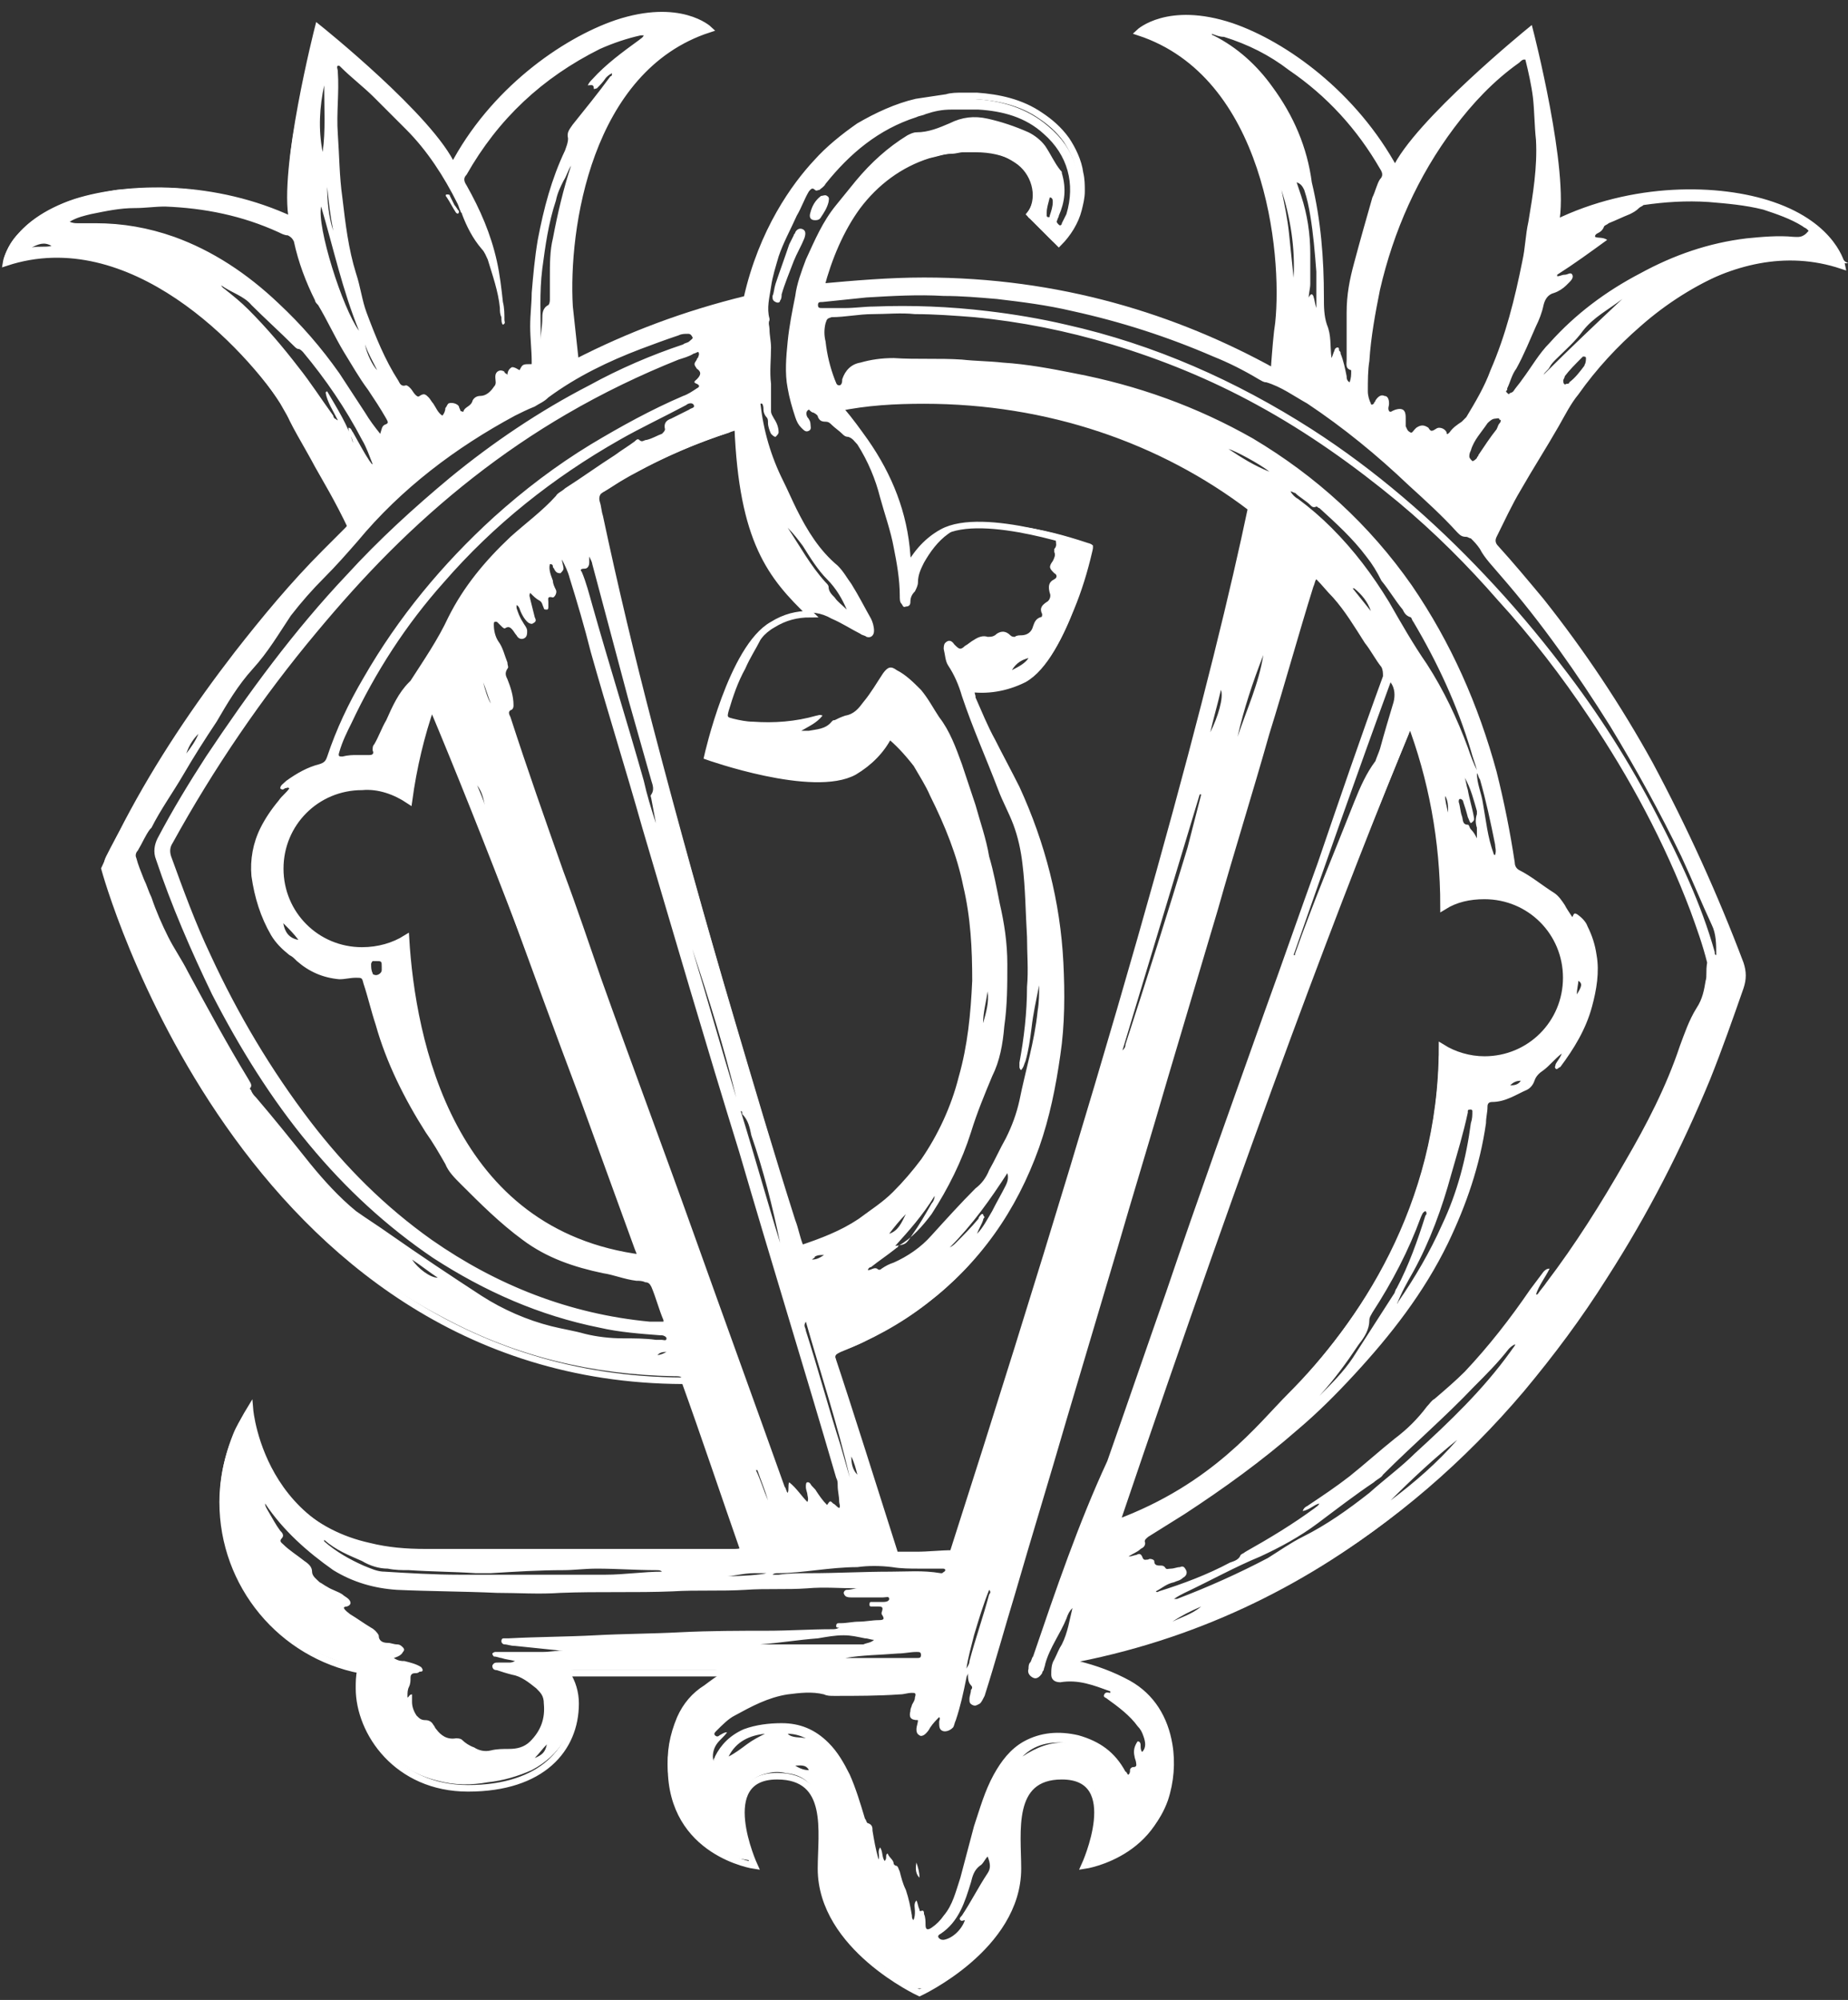 <?xml version="1.0" encoding="UTF-8"?> <svg xmlns="http://www.w3.org/2000/svg" width="122" height="132" viewBox="0 0 122 132" fill="none"><rect x="0" y="0" width="122" height="132" fill="#333333" stroke="none"/> <path d="M121.601 17.033C121.501 16.733 121.301 16.533 121.101 16.233C120.601 15.633 120.001 15.033 119.401 14.633C118.201 13.833 116.901 13.433 115.501 13.133C114.101 12.833 112.601 12.733 111.101 12.833C109.701 12.833 108.401 13.033 107.001 13.333C105.701 13.633 104.401 14.033 103.201 14.533C102.801 14.633 102.801 14.633 102.801 14.333C103.001 13.033 102.901 11.733 102.701 10.333C102.501 8.933 102.201 7.633 102.001 6.233C101.801 5.033 101.601 3.733 101.201 2.533C101.101 2.133 101.001 2.133 100.701 2.333C99.301 3.533 97.901 4.733 96.501 6.033C95.001 7.533 93.601 9.033 92.401 10.733C92.301 10.833 92.301 10.933 92.101 11.033C91.901 10.933 91.901 10.733 91.801 10.633C90.401 8.333 88.701 6.333 86.601 4.733C84.901 3.433 83.001 2.333 81.001 1.633C79.901 1.233 78.801 1.133 77.701 1.233C77.001 1.333 76.301 1.433 75.701 1.833C75.601 1.933 75.301 1.933 75.401 2.133C75.401 2.333 75.601 2.333 75.801 2.433C76.701 2.833 77.501 3.233 78.301 3.833C80.101 5.133 81.301 6.833 82.301 8.833C83.701 11.833 84.401 15.033 84.501 18.333C84.601 20.333 84.301 22.233 84.201 24.133C84.201 24.433 84.101 24.533 83.801 24.333C82.901 23.833 82.001 23.433 81.101 23.033C78.501 21.833 75.901 20.933 73.201 20.133C71.101 19.633 69.001 19.233 66.801 18.933C65.601 18.833 64.401 18.633 63.201 18.633C61.501 18.633 59.701 18.533 58.001 18.733C57.001 18.833 56.101 18.833 55.101 18.933C54.901 18.933 54.601 18.933 54.301 19.033C54.301 18.933 54.301 18.933 54.301 18.833C54.701 17.233 55.401 15.633 56.301 14.233C57.401 12.633 58.801 11.333 60.701 10.633C62.101 10.133 63.501 9.933 64.901 10.033C65.701 10.033 66.401 10.333 67.001 10.733C68.101 11.433 68.501 12.933 67.901 13.933C67.801 14.133 67.801 14.333 68.001 14.433C68.501 14.933 69.001 15.433 69.501 15.933C69.801 16.133 69.801 16.133 70.101 15.933C70.601 15.433 70.901 14.833 71.101 14.133C71.601 11.833 71.001 9.833 69.201 8.333C67.801 7.133 66.101 6.633 64.301 6.533C63.401 6.433 62.501 6.533 61.601 6.633C59.601 6.933 57.701 7.633 56.101 8.833C54.201 10.233 52.701 12.033 51.501 14.033C50.501 15.733 49.801 17.533 49.301 19.433C49.201 19.833 49.001 19.933 48.701 20.033C45.601 20.833 42.701 21.833 39.801 23.233C39.401 23.433 38.901 23.633 38.501 23.833C38.101 24.033 38.101 24.033 38.001 23.533C38.001 23.233 37.901 22.933 37.901 22.533C37.701 21.433 37.601 20.233 37.601 19.033C37.601 17.533 37.701 16.033 38.001 14.533C38.401 12.133 39.101 9.833 40.301 7.733C41.501 5.633 43.001 3.933 45.101 2.833C45.501 2.633 46.001 2.433 46.401 2.233C46.501 2.233 46.701 2.133 46.701 2.033C46.701 1.933 46.601 1.833 46.501 1.733C46.101 1.533 45.701 1.333 45.301 1.233C44.101 0.933 42.901 1.033 41.701 1.233C40.301 1.533 39.001 2.133 37.801 2.833C34.701 4.633 32.201 7.133 30.301 10.133C29.901 10.833 29.901 10.733 29.501 10.133C28.501 8.733 27.401 7.433 26.101 6.233C24.601 4.733 23.101 3.433 21.501 2.033C20.901 1.533 20.901 1.633 20.701 2.333C20.301 4.033 19.901 5.733 19.601 7.533C19.301 9.133 19.001 10.733 19.101 12.333C19.101 12.933 19.101 13.533 19.101 14.233C18.901 14.233 18.801 14.133 18.701 14.133C18.001 13.833 17.301 13.533 16.501 13.333C14.901 12.833 13.301 12.533 11.701 12.433C10.401 12.333 9.001 12.433 7.701 12.533C6.601 12.733 5.501 12.933 4.401 13.333C3.201 13.833 2.101 14.433 1.201 15.433C0.801 15.833 0.501 16.333 0.301 16.933C0.201 17.233 0.301 17.233 0.501 17.233C0.701 17.233 1.001 17.133 1.201 17.133C2.601 16.833 4.001 16.733 5.301 16.933C7.101 17.233 8.801 17.833 10.301 18.733C11.701 19.533 13.001 20.433 14.101 21.533C15.801 23.033 17.301 24.733 18.501 26.633C19.001 27.533 19.501 28.333 20.101 29.233C21.101 30.833 21.901 32.533 22.801 34.233C23.001 34.633 23.001 34.633 22.701 34.933C22.201 35.433 21.701 35.933 21.301 36.333C19.201 38.433 17.301 40.733 15.501 43.033C12.801 46.533 10.301 50.233 8.201 54.233C7.801 55.033 7.401 55.733 7.001 56.533C6.801 56.933 6.801 57.333 7.001 57.733C7.101 58.133 7.301 58.533 7.401 58.833C8.801 62.833 10.501 66.633 12.601 70.333C15.201 74.633 18.201 78.633 22.001 81.933C24.201 83.933 26.701 85.633 29.401 87.033C34.101 89.533 39.101 90.733 44.501 90.833C45.001 90.833 45.001 90.833 45.201 91.333C46.501 94.733 47.601 98.233 48.801 101.633C49.001 102.233 49.001 102.233 48.301 102.233C41.601 102.233 34.901 102.233 28.101 102.233C26.801 102.233 25.601 102.133 24.401 101.833C22.601 101.433 21.001 100.633 19.601 99.333C18.401 98.133 17.601 96.633 17.001 95.033C16.801 94.433 16.601 93.833 16.501 93.233C16.501 93.133 16.501 93.033 16.401 93.033C16.301 93.033 16.201 93.133 16.201 93.233C15.901 93.633 15.601 94.133 15.401 94.633C14.601 96.633 14.301 98.633 14.701 100.733C15.201 103.633 16.601 106.033 18.901 107.833C20.201 108.833 21.601 109.433 23.201 109.933C23.601 110.033 23.601 110.033 23.601 110.433C23.601 110.833 23.601 111.233 23.601 111.633C24.001 114.533 26.001 116.833 28.901 117.533C30.001 117.833 31.101 117.833 32.201 117.633C33.201 117.533 34.201 117.233 35.101 116.833C37.001 115.833 38.001 114.133 37.901 112.033C37.901 111.533 37.801 111.133 37.601 110.633C37.401 110.233 37.501 110.233 37.901 110.233C41.001 110.233 44.001 110.233 47.101 110.233C47.301 110.233 47.601 110.233 47.801 110.333C47.301 110.633 46.901 110.933 46.501 111.233C45.701 111.733 45.101 112.433 44.701 113.333C44.201 114.533 44.001 115.633 44.101 116.933C44.301 119.033 45.201 120.633 46.901 121.833C47.601 122.333 48.301 122.633 49.201 122.733C49.601 122.833 49.701 122.733 49.601 122.333C49.401 121.733 49.301 121.233 49.101 120.633C48.901 120.033 48.901 119.433 49.001 118.833C49.101 117.833 49.701 117.233 50.701 117.033C51.101 116.933 51.501 116.933 51.901 117.033C53.001 117.133 53.701 117.733 54.001 118.833C54.201 119.433 54.201 120.033 54.201 120.633C54.201 121.333 54.201 122.133 54.201 122.833C54.201 124.333 54.701 125.733 55.501 127.033C56.801 128.833 58.501 130.133 60.301 131.133C60.601 131.333 60.901 131.233 61.201 131.133C62.701 130.333 64.001 129.333 65.201 128.133C66.601 126.533 67.401 124.733 67.301 122.533C67.301 121.833 67.301 121.133 67.301 120.333C67.301 119.833 67.401 119.233 67.601 118.733C67.901 117.833 68.501 117.333 69.401 117.133C69.901 117.033 70.401 117.033 70.901 117.133C71.701 117.333 72.301 117.833 72.501 118.633C72.601 119.333 72.601 119.933 72.501 120.633C72.401 121.333 72.201 121.933 72.001 122.533C72.001 122.633 71.901 122.733 72.001 122.933C72.101 123.033 72.201 122.933 72.301 122.933C73.101 122.733 73.801 122.433 74.501 122.033C75.701 121.233 76.601 120.233 77.101 118.833C77.501 117.633 77.601 116.333 77.401 115.133C77.101 113.333 76.201 111.833 74.601 110.933C73.501 110.333 72.401 109.933 71.201 109.633C71.101 109.633 71.001 109.633 71.001 109.533C71.601 109.333 72.101 109.233 72.701 109.133C77.701 108.033 82.501 106.133 86.901 103.533C92.101 100.433 96.701 96.433 100.601 91.833C102.601 89.433 104.401 87.033 106.101 84.333C108.801 80.133 111.001 75.833 112.901 71.233C113.701 69.233 114.401 67.233 115.101 65.233C115.301 64.633 115.301 64.133 115.101 63.533C113.401 59.033 111.401 54.633 109.101 50.333C107.001 46.533 104.601 42.933 101.901 39.533C100.901 38.333 99.901 37.133 98.901 36.033C98.701 35.833 98.701 35.633 98.801 35.433C99.301 34.433 99.801 33.333 100.401 32.333C101.201 30.933 102.101 29.533 102.901 28.133C103.301 27.433 103.701 26.633 104.201 26.033C105.401 24.333 106.801 22.833 108.301 21.533C110.001 20.033 111.901 18.833 114.001 17.933C115.501 17.333 117.101 16.933 118.701 16.933C119.701 16.933 120.601 17.033 121.501 17.333C121.701 17.333 121.901 17.433 122.001 17.333C121.801 17.333 121.701 17.133 121.601 17.033ZM2.101 16.333C2.501 16.133 2.901 15.933 3.401 16.233C3.001 16.333 2.501 16.233 2.101 16.333ZM96.001 8.433C97.201 6.833 98.601 5.333 100.301 4.133C100.401 4.033 100.501 3.933 100.601 3.933H100.701C100.901 4.733 101.101 5.633 101.201 6.433C101.301 7.333 101.301 8.333 101.401 9.233C101.501 11.033 101.201 12.833 100.901 14.633C100.701 15.533 100.701 16.333 100.501 17.233C100.001 19.733 99.401 22.133 98.401 24.433C98.001 25.533 97.401 26.533 96.801 27.533C96.701 27.633 96.601 27.733 96.501 27.833C96.201 28.033 95.901 28.233 95.701 28.533C95.601 28.633 95.501 28.733 95.501 28.533C95.401 28.333 95.201 28.233 95.001 28.233C94.801 28.233 94.701 28.433 94.501 28.433C94.401 28.433 94.301 28.233 94.301 28.233C94.001 28.033 93.801 28.033 93.501 28.233L93.401 28.333C93.301 28.433 93.201 28.633 93.101 28.533C92.901 28.433 92.901 28.333 92.801 28.133C92.801 27.933 92.801 27.733 92.801 27.633C92.801 27.433 92.801 27.133 92.601 27.033C92.401 26.933 92.101 27.033 91.901 27.133C91.901 27.133 91.801 27.233 91.701 27.133C91.601 26.933 91.701 26.833 91.701 26.633C91.701 26.333 91.601 26.133 91.401 26.133C91.201 26.033 91.001 26.133 90.801 26.433C90.801 26.533 90.701 26.533 90.701 26.633C90.601 26.733 90.501 26.733 90.501 26.633C90.401 26.433 90.301 26.133 90.301 25.833C90.301 25.133 90.301 24.433 90.401 23.833C90.501 22.233 90.801 20.633 91.101 19.133C92.001 15.233 93.601 11.633 96.001 8.433ZM84.001 5.733C83.001 4.333 81.701 3.133 80.101 2.333C80.101 2.333 80.001 2.333 80.001 2.233C80.301 2.333 80.501 2.433 80.801 2.433C82.401 2.933 83.801 3.633 85.101 4.633C87.601 6.333 89.601 8.533 91.101 11.133C91.301 11.433 91.301 11.633 91.101 11.833C90.901 12.133 90.801 12.633 90.601 13.033C90.201 14.433 89.801 15.833 89.401 17.333C89.101 18.433 88.901 19.433 88.901 20.633C88.901 21.633 88.901 22.733 88.901 23.733C88.901 24.033 88.801 24.333 89.201 24.433V24.533C89.201 24.733 89.201 24.933 89.101 25.233C88.901 25.133 88.901 24.933 88.901 24.833C88.801 24.333 88.701 23.833 88.501 23.333C88.501 23.233 88.501 23.233 88.401 23.133C88.401 23.033 88.401 22.933 88.301 22.933C88.201 22.933 88.101 23.033 88.101 23.133C88.001 23.333 88.001 23.433 87.901 23.633C87.801 22.833 87.901 22.133 87.601 21.433C87.401 20.833 87.401 20.233 87.401 19.633C87.401 17.033 87.201 14.533 86.601 12.033C86.301 9.733 85.401 7.633 84.001 5.733ZM85.901 12.933C85.801 12.633 85.701 12.333 85.601 12.033C85.901 12.133 86.001 12.333 86.101 12.533C86.301 13.133 86.401 13.633 86.501 14.233C86.701 15.433 86.801 16.633 86.901 17.933C86.901 18.733 86.901 19.533 86.901 20.333C86.801 20.033 86.801 19.833 86.701 19.533C86.601 19.333 86.501 19.433 86.401 19.633C86.401 19.333 86.501 19.033 86.501 18.733C86.501 18.033 86.501 17.433 86.501 16.733C86.501 15.433 86.301 14.133 85.901 12.933ZM85.401 18.333C85.301 17.333 85.201 16.433 85.101 15.433C85.001 14.433 84.801 13.533 84.601 12.533C85.201 14.433 85.501 16.333 85.401 18.333ZM69.301 14.233C69.301 14.333 69.301 14.333 69.201 14.333C69.101 14.333 69.101 14.233 69.101 14.233C69.101 14.133 69.101 14.133 69.101 14.033C69.101 13.733 69.201 13.433 69.301 13.033C69.501 13.033 69.501 13.233 69.501 13.333C69.501 13.633 69.401 13.933 69.301 14.233ZM50.301 26.633C50.401 26.733 50.401 26.933 50.401 27.033C50.401 27.233 50.501 27.433 50.601 27.533C50.701 27.633 50.701 27.733 50.701 27.933C50.701 28.133 50.801 28.433 50.901 28.633C51.001 28.733 51.101 28.833 51.201 28.833C51.301 28.733 51.401 28.633 51.401 28.533C51.401 28.233 51.301 27.933 51.101 27.633C51.001 27.433 50.901 27.333 50.901 27.133C50.901 26.533 50.901 25.933 50.901 25.333C50.801 24.533 50.901 23.733 50.901 22.933C50.901 22.533 50.801 22.133 50.801 21.733C50.801 21.533 50.701 21.333 50.801 21.133V21.033C50.601 20.333 50.801 19.633 50.901 18.933C51.001 18.233 51.201 17.633 51.401 16.933C51.701 16.033 52.201 15.133 52.601 14.233C52.901 13.733 53.101 13.133 53.401 12.633C53.501 12.533 53.601 12.333 53.801 12.533C53.901 12.633 54.001 12.533 54.101 12.533C54.201 12.433 54.401 12.333 54.501 12.133C56.101 10.133 58.001 8.533 60.501 7.733C60.701 7.633 60.901 7.633 61.101 7.533C61.701 7.333 62.201 7.233 62.801 7.233C63.401 7.233 64.001 7.233 64.601 7.233C66.201 7.333 67.701 7.733 68.901 8.833C70.501 10.233 71.001 12.133 70.401 14.133C70.301 14.333 70.201 14.533 70.101 14.733C70.101 14.833 70.001 14.933 69.901 14.833C69.801 14.733 69.701 14.633 69.801 14.533C69.801 14.433 69.901 14.333 69.901 14.233C70.301 13.333 70.401 12.433 70.101 11.433C70.101 11.333 70.101 11.333 70.001 11.233C69.601 10.733 69.401 10.233 69.001 9.633C68.701 9.233 68.301 8.933 67.901 8.733C67.001 8.333 66.101 8.033 65.201 7.833C64.301 7.633 63.501 7.733 62.701 8.133C62.001 8.433 61.301 8.733 60.501 8.733C60.301 8.733 60.101 8.833 59.901 8.933C58.601 9.733 57.501 10.733 56.501 11.933C56.101 12.433 55.601 13.033 55.201 13.533C54.301 14.633 53.801 15.833 53.201 17.133C52.901 17.933 52.601 18.733 52.501 19.533C52.301 20.533 52.101 21.533 52.001 22.533C51.901 23.533 51.801 24.633 52.001 25.633C52.101 26.233 52.301 26.933 52.501 27.533C52.601 27.833 52.701 28.033 52.901 28.233C53.101 28.433 53.201 28.533 53.401 28.433C53.601 28.333 53.501 28.133 53.501 27.933C53.501 27.833 53.401 27.633 53.301 27.533C53.201 27.333 53.201 27.133 53.401 27.033C53.501 27.133 53.601 27.233 53.701 27.233C53.901 27.333 54.001 27.433 54.001 27.533C54.101 27.733 54.201 27.833 54.501 27.833C54.701 27.833 54.801 27.933 54.901 28.033C55.101 28.233 55.401 28.433 55.601 28.633C55.701 28.733 55.801 28.833 56.001 28.833C56.301 28.933 56.401 29.133 56.601 29.333C57.301 30.433 57.801 31.633 58.101 32.833C58.401 33.933 58.801 35.033 59.001 36.133C59.201 37.133 59.401 38.233 59.401 39.333C59.401 39.533 59.401 39.733 59.501 39.833C59.601 39.933 59.601 40.133 59.801 40.033C60.001 40.033 60.101 39.933 60.101 39.733C60.101 39.433 60.201 39.233 60.401 39.033C60.501 38.833 60.601 38.633 60.601 38.433C60.601 37.933 60.801 37.533 61.001 37.133C61.401 36.433 61.901 35.733 62.601 35.233C63.101 34.833 63.701 34.733 64.301 34.633C65.801 34.533 67.201 34.733 68.601 35.033C68.901 35.133 69.201 35.233 69.501 35.333C69.601 35.333 69.701 35.433 69.701 35.633C69.701 35.833 69.801 36.033 69.601 36.233C69.601 36.333 69.601 36.433 69.601 36.433C69.701 36.633 69.601 36.833 69.501 37.033C69.201 37.433 69.301 37.533 69.601 37.833C69.801 37.933 69.801 38.133 69.601 38.233C69.201 38.433 69.201 38.733 69.301 39.133C69.401 39.333 69.301 39.633 69.101 39.733C68.801 39.933 68.601 40.133 68.801 40.533C68.801 40.633 68.801 40.733 68.701 40.733C68.401 40.833 68.301 41.033 68.201 41.333C68.101 41.733 67.801 41.933 67.401 41.933C67.301 41.933 67.101 41.933 67.001 42.033C66.901 42.033 66.801 42.033 66.701 41.933C66.401 41.633 66.101 41.633 65.801 41.833C65.601 42.033 65.401 42.033 65.201 42.033C64.901 41.933 64.601 42.033 64.301 42.233C64.101 42.333 63.901 42.533 63.701 42.633C63.401 42.933 63.301 42.833 63.001 42.533C62.801 42.233 62.601 42.233 62.401 42.433C62.301 42.533 62.301 42.733 62.301 42.833C62.401 43.233 62.401 43.633 62.601 43.933C63.001 44.533 63.301 45.233 63.501 45.933C64.201 48.033 65.101 50.033 65.901 52.133C66.201 52.933 66.601 53.633 66.901 54.433C67.201 55.233 67.401 56.133 67.501 57.033C67.701 58.633 67.701 60.233 67.801 61.833C67.801 62.933 67.901 64.033 67.801 65.133C67.801 66.833 67.601 68.533 67.301 70.133C67.301 70.233 67.301 70.333 67.301 70.433C67.301 70.433 67.301 70.533 67.401 70.633C67.601 70.433 67.601 70.233 67.701 70.033C67.901 69.333 68.001 68.633 68.101 67.833C68.201 66.933 68.401 66.033 68.601 65.033C68.601 65.633 68.601 66.133 68.501 66.733C68.301 68.733 67.701 70.633 67.301 72.633C67.101 73.533 66.801 74.333 66.401 75.133C66.001 75.833 65.701 76.533 65.301 77.233C65.101 77.733 64.801 78.133 64.401 78.433C63.401 79.433 62.501 80.433 61.501 81.533C60.801 82.333 59.901 82.933 59.001 83.333C58.701 83.433 58.501 83.533 58.201 83.733C58.101 83.833 58.001 83.833 57.901 83.733C57.701 83.633 57.501 83.833 57.301 83.833C57.301 83.733 57.401 83.633 57.501 83.633C58.001 83.233 58.601 82.833 59.101 82.433C59.201 82.333 59.301 82.333 59.301 82.233C60.201 81.733 60.901 80.933 61.501 80.133C62.601 78.433 63.501 76.633 64.101 74.733C64.501 73.433 65.001 72.233 65.501 71.033C66.001 70.033 66.201 68.933 66.301 67.733C66.501 66.333 66.501 65.033 66.501 63.633C66.501 62.233 66.301 60.933 66.001 59.633C65.801 58.633 65.601 57.533 65.301 56.533C65.101 55.333 64.701 54.233 64.401 53.133C64.101 52.233 63.801 51.333 63.501 50.433C63.101 49.333 62.701 48.233 62.001 47.333C61.601 46.733 61.301 46.133 60.801 45.533C60.301 45.033 59.801 44.533 59.201 44.233C58.801 43.933 58.601 44.033 58.301 44.433C57.901 45.033 57.501 45.733 57.001 46.333C56.701 46.733 56.401 47.133 55.801 47.233C55.501 47.333 55.301 47.433 55.101 47.533C55.001 47.533 55.001 47.533 54.901 47.633C54.501 48.133 53.901 48.133 53.401 48.233C53.201 48.233 53.101 48.233 52.901 48.233C53.401 47.933 53.901 47.733 54.301 47.233C54.101 47.133 54.001 47.233 53.901 47.233C52.501 47.633 51.101 47.733 49.701 47.633C49.301 47.633 48.801 47.533 48.401 47.433C48.001 47.333 48.001 47.333 48.101 46.933C48.401 45.933 48.701 45.033 49.201 44.133C49.501 43.433 49.901 42.833 50.201 42.233C50.801 41.333 51.601 40.833 52.701 40.533C53.501 40.333 54.201 40.433 54.901 40.833C55.601 41.133 56.201 41.533 56.801 41.833C56.901 41.933 57.101 41.933 57.201 42.033C57.501 42.133 57.701 41.933 57.701 41.633C57.701 41.333 57.601 41.033 57.501 40.833C57.101 40.133 56.701 39.333 56.201 38.533C55.901 38.133 55.701 37.733 55.301 37.333C54.101 36.333 53.301 35.033 52.601 33.633C52.301 33.033 52.001 32.333 51.701 31.733C50.901 30.133 50.401 28.433 50.201 26.633C50.201 26.433 50.201 26.333 50.101 26.133C50.101 26.833 50.101 26.633 50.301 26.633ZM82.201 33.333C82.501 33.533 82.601 33.733 82.501 34.133C81.701 38.133 80.701 42.133 79.701 46.133C78.101 52.333 76.401 58.533 74.601 64.733C72.801 70.933 71.001 77.133 69.101 83.233C67.601 88.033 66.101 92.733 64.601 97.533C64.101 99.033 63.601 100.533 63.201 102.033C63.201 102.133 63.101 102.233 63.101 102.333C63.001 102.533 62.901 102.633 62.701 102.633C62.301 102.633 61.901 102.633 61.501 102.633C60.901 102.633 60.301 102.633 59.701 102.633C59.301 102.633 59.301 102.633 59.101 102.233C58.601 100.733 58.101 99.233 57.601 97.633C56.801 95.133 56.001 92.533 55.201 90.033V89.933C55.101 89.433 55.101 89.433 55.501 89.233C57.501 88.433 59.401 87.433 61.201 86.033C64.701 83.333 67.101 79.933 68.601 75.733C69.301 73.733 69.701 71.733 70.001 69.633C70.301 67.633 70.301 65.533 70.201 63.533C70.001 59.533 69.001 55.633 67.301 51.933C66.801 50.933 66.201 49.833 65.701 48.833C65.201 47.933 64.801 46.933 64.401 46.033V45.933C64.301 45.633 64.301 45.533 64.701 45.433C65.301 45.433 66.001 45.333 66.601 45.233C67.801 45.033 68.701 44.333 69.401 43.233C70.001 42.333 70.501 41.233 70.901 40.233C71.401 39.033 71.801 37.733 72.101 36.433C72.201 36.033 72.201 35.933 71.801 35.833C70.301 35.333 68.801 34.933 67.201 34.733C66.401 34.633 65.501 34.533 64.701 34.533C63.001 34.533 61.701 35.133 60.701 36.533C60.601 36.633 60.601 36.733 60.501 36.833C60.401 36.933 60.401 37.033 60.301 37.133H60.201C60.201 36.933 60.101 36.833 60.101 36.633C59.901 33.833 58.901 31.333 57.301 29.033C56.801 28.333 56.301 27.633 55.701 26.933C55.801 26.833 56.001 26.833 56.101 26.833C56.901 26.833 57.701 26.733 58.501 26.633C59.901 26.533 61.301 26.533 62.701 26.533C64.001 26.533 65.301 26.733 66.601 26.833C69.001 27.133 71.401 27.733 73.601 28.533C76.601 29.733 79.501 31.333 82.201 33.333ZM81.101 29.633C81.501 29.733 83.201 30.633 83.801 31.133C82.801 30.733 82.001 30.233 81.101 29.633ZM83.401 43.233C83.101 45.133 82.301 46.833 81.701 48.633C82.101 46.833 82.701 45.033 83.401 43.233ZM79.901 48.333C80.101 47.433 80.401 46.433 80.601 45.533C80.801 46.033 80.401 47.333 79.901 48.333ZM79.301 52.433C79.001 53.633 78.701 54.733 78.401 55.933C77.101 60.233 75.701 64.633 74.301 68.933C74.301 69.133 74.201 69.233 74.101 69.333C75.801 63.733 77.501 58.033 79.201 52.433C79.301 52.433 79.301 52.433 79.301 52.433ZM65.301 105.233C64.901 106.733 64.401 108.133 64.001 109.633C64.001 109.833 63.901 109.933 63.801 110.133C63.901 109.433 64.101 108.733 64.301 107.933C64.601 106.933 64.901 105.933 65.301 104.933C65.401 105.033 65.401 105.133 65.301 105.233ZM59.301 109.133C59.701 109.133 60.101 109.033 60.501 109.033C60.701 109.033 60.801 109.033 60.801 109.233C60.801 109.433 60.701 109.433 60.501 109.433H60.401C58.901 109.433 57.401 109.433 55.801 109.433C56.901 109.233 58.101 109.233 59.301 109.133ZM50.201 108.533C51.501 108.433 52.701 108.233 54.001 108.133C54.601 108.033 55.101 107.933 55.701 107.933C56.201 107.933 56.601 108.033 57.101 108.133C57.301 108.133 57.501 108.233 57.701 108.233C57.501 108.433 57.201 108.433 57.001 108.533C56.901 108.533 56.801 108.533 56.801 108.533C54.501 108.533 52.301 108.533 50.201 108.533ZM58.801 103.733C57.001 103.733 55.301 103.833 53.501 103.833C52.801 103.833 52.101 103.833 51.401 103.933C51.301 103.933 51.101 103.933 51.001 103.933C51.101 103.833 51.201 103.833 51.401 103.833C52.201 103.833 53.001 103.733 53.901 103.633C54.801 103.533 55.701 103.433 56.601 103.433C57.301 103.333 58.101 103.333 58.901 103.433C59.501 103.533 60.101 103.533 60.701 103.533C61.201 103.533 61.701 103.533 62.201 103.533C62.301 103.533 62.401 103.533 62.401 103.633C62.401 103.733 62.301 103.733 62.201 103.833H62.101C60.901 103.633 59.901 103.733 58.801 103.733ZM56.101 97.533C55.901 96.833 55.701 96.133 55.501 95.433C54.701 92.933 54.001 90.333 53.201 87.833C53.201 87.633 53.001 87.533 53.201 87.233C54.201 90.733 55.301 94.033 56.101 97.533ZM53.601 83.133C53.701 83.033 53.801 83.033 53.801 82.933C54.001 82.833 54.101 82.833 54.401 82.833C54.101 83.033 53.901 83.133 53.601 83.133ZM56.201 96.133C56.401 96.533 56.501 96.933 56.601 97.333C56.301 97.033 56.201 96.633 56.201 96.133ZM64.901 80.133C64.801 80.133 64.801 80.133 64.801 80.133C64.701 80.233 64.601 80.333 64.601 80.433C64.101 81.033 63.601 81.533 63.101 82.033C63.001 82.133 62.901 82.233 62.701 82.333C64.201 80.833 65.401 79.133 66.501 77.433C66.601 77.733 66.501 78.033 66.401 78.233C66.101 78.833 65.801 79.333 65.501 79.933C65.201 80.433 64.901 81.033 64.501 81.433C64.601 81.133 64.801 80.833 64.901 80.533C64.901 80.433 65.001 80.333 65.001 80.333C64.901 80.233 64.901 80.133 64.901 80.133ZM66.801 44.233C67.101 43.733 67.501 43.533 67.901 43.433C67.701 43.733 67.401 43.933 66.801 44.233ZM58.701 81.433C59.001 81.033 59.401 80.533 59.801 80.133C59.501 80.733 59.301 81.233 58.701 81.433ZM61.701 78.933C61.701 79.133 61.601 79.333 61.501 79.433C61.101 80.133 60.701 80.833 60.201 81.533C59.801 82.133 59.801 82.133 59.101 82.233C60.001 81.233 60.901 80.233 61.701 78.933ZM64.901 67.533C64.901 66.833 65.101 66.133 65.201 65.433C65.301 66.133 65.101 66.833 64.901 67.533ZM52.001 34.833C52.001 34.733 52.001 34.733 52.001 34.833C52.401 35.233 52.701 35.633 53.001 36.033C53.501 36.833 54.001 37.633 54.601 38.233C55.201 38.833 55.601 39.533 55.901 40.233C55.601 39.933 55.301 39.733 55.101 39.433C54.901 39.233 54.701 39.033 54.701 38.733C54.701 38.633 54.601 38.533 54.501 38.433C53.501 37.333 52.801 36.033 52.001 34.833ZM48.201 28.433C48.501 28.333 48.601 28.333 48.601 28.733C48.701 29.633 48.701 30.633 48.901 31.533C49.101 32.833 49.301 34.133 49.801 35.433C50.401 37.233 51.501 38.833 52.901 40.133C53.001 40.233 53.301 40.333 53.201 40.533C53.101 40.733 52.901 40.633 52.701 40.733C52.501 40.833 52.301 40.833 52.101 40.833C51.001 41.133 50.201 41.733 49.601 42.633C48.901 43.633 48.401 44.633 48.001 45.733C47.501 46.933 47.101 48.233 46.801 49.433C46.801 49.533 46.801 49.633 46.701 49.633C46.601 49.933 46.601 49.933 47.001 50.133C47.901 50.433 48.901 50.733 49.901 50.933C51.301 51.233 52.701 51.433 54.201 51.433C55.901 51.433 57.301 50.733 58.301 49.333C58.301 49.233 58.401 49.233 58.401 49.133C58.801 48.633 58.701 48.633 59.201 49.033C59.901 49.633 60.401 50.433 60.901 51.233C62.201 53.533 63.201 55.833 63.801 58.433C64.001 59.433 64.201 60.533 64.301 61.633C64.401 62.433 64.401 63.233 64.401 63.833C64.401 66.433 64.201 68.833 63.501 71.233C62.901 73.433 62.001 75.533 60.601 77.333C59.001 79.433 56.901 80.933 54.501 81.933C54.101 82.133 53.701 82.233 53.401 82.333C53.101 82.433 53.101 82.433 53.001 82.133C52.801 81.633 52.701 81.033 52.501 80.533C51.101 76.133 49.801 71.733 48.501 67.333C46.601 60.933 44.801 54.433 43.101 47.933C41.901 43.333 40.801 38.733 39.801 34.033C39.701 33.733 39.701 33.433 39.601 33.133C39.501 32.833 39.601 32.533 39.901 32.433C40.601 32.033 41.201 31.533 41.901 31.233C43.901 30.133 46.001 29.233 48.201 28.533C48.101 28.433 48.201 28.433 48.201 28.433ZM51.501 82.033C50.601 79.133 49.801 76.233 48.901 73.333C49.001 73.333 49.001 73.433 49.001 73.533C49.401 73.933 49.501 74.433 49.601 74.933C50.401 77.233 51.001 79.633 51.501 82.033ZM48.601 72.433C47.601 69.133 46.701 65.933 45.701 62.633C46.801 65.933 47.801 69.133 48.601 72.433ZM24.001 62.733C23.401 62.733 22.701 62.633 22.201 62.433C20.101 61.633 18.901 60.133 18.501 57.933C18.101 55.333 20.001 52.433 23.001 51.933C24.201 51.733 25.301 52.033 26.401 52.533C26.501 52.533 26.501 52.633 26.601 52.633C26.901 52.833 27.001 52.833 27.001 52.433C27.201 51.033 27.501 49.633 27.901 48.333C28.001 47.933 28.101 47.433 28.401 46.933C28.601 47.233 28.701 47.533 28.901 47.833C30.501 51.633 32.001 55.433 33.401 59.233C35.001 63.633 36.601 68.033 38.301 72.533C39.501 75.833 40.701 79.133 41.901 82.433C42.101 82.933 42.201 83.033 41.501 82.933C37.201 82.133 33.801 80.033 31.301 76.533C29.601 74.133 28.501 71.533 27.801 68.633C27.401 67.033 27.101 65.433 26.901 63.833C26.801 63.333 26.801 62.933 26.701 62.433C26.701 62.333 26.701 62.233 26.601 62.133C26.601 62.033 26.501 62.033 26.401 62.033C26.301 62.033 26.201 62.133 26.201 62.133C25.601 62.533 24.801 62.733 24.001 62.733ZM25.201 63.833C25.201 63.833 25.201 63.933 25.201 64.033C25.201 64.233 24.901 64.433 24.701 64.333C24.701 64.333 24.601 64.333 24.601 64.233C24.501 64.033 24.501 63.833 24.501 63.633C24.501 63.533 24.601 63.433 24.601 63.433C24.701 63.433 24.701 63.433 24.801 63.433C25.201 63.433 25.201 63.433 25.201 63.833ZM19.701 62.033C19.101 61.933 18.801 61.533 18.701 60.933C19.101 61.333 19.401 61.633 19.701 62.033ZM31.501 51.833C31.801 52.233 31.901 52.633 32.001 53.133C31.901 52.733 31.701 52.333 31.501 51.833ZM31.901 45.033C32.101 45.533 32.201 45.933 32.401 46.433C32.201 46.133 32.001 45.433 31.901 45.033ZM29.601 40.733C28.901 42.233 28.001 43.533 27.101 44.933L27.001 45.033C26.301 45.733 25.901 46.633 25.501 47.533C25.201 48.033 25.001 48.633 24.701 49.133C24.601 49.233 24.601 49.333 24.601 49.533C24.701 49.733 24.601 49.833 24.401 49.833C24.101 49.833 23.901 49.833 23.601 49.833C23.301 49.833 23.001 49.833 22.601 49.933C22.401 49.933 22.301 49.933 22.401 49.633C22.601 48.933 22.901 48.333 23.201 47.733C24.801 44.333 26.801 41.233 29.301 38.433C32.601 34.633 36.501 31.533 40.901 29.033C42.301 28.233 43.801 27.533 45.301 26.733C45.401 26.633 45.701 26.533 45.801 26.733C45.901 26.933 45.601 26.933 45.501 27.033C45.101 27.233 44.701 27.433 44.301 27.633C44.001 27.733 43.801 27.933 43.901 28.333C43.901 28.433 43.801 28.533 43.701 28.633C43.401 28.733 43.101 28.933 42.701 29.033C42.501 29.033 42.401 29.233 42.201 29.033C42.101 28.933 42.001 29.033 41.901 29.133C41.501 29.433 41.001 29.733 40.601 30.033C39.501 30.733 38.401 31.533 37.301 32.233C37.101 32.433 36.801 32.533 36.701 32.733C35.801 33.733 34.701 34.533 33.701 35.433C32.001 37.033 30.601 38.733 29.601 40.733ZM38.601 37.533C38.801 37.533 38.901 37.333 38.901 37.133C38.901 37.033 38.901 36.933 38.901 36.733C39.001 36.933 39.101 37.133 39.101 37.233C39.901 40.233 40.701 43.233 41.501 46.233C42.001 48.033 42.501 49.733 43.001 51.533C43.101 51.833 43.201 52.133 43.001 52.433C42.901 52.533 43.001 52.633 43.001 52.733C43.101 53.233 43.201 53.833 43.301 54.333C43.001 53.433 42.701 52.433 42.501 51.533C41.401 47.633 40.201 43.833 39.101 39.933C38.901 39.233 38.701 38.433 38.401 37.733C38.301 37.633 38.301 37.533 38.601 37.533ZM46.101 23.533C46.101 23.633 46.001 23.633 46.001 23.733C45.801 24.033 45.801 24.033 46.001 24.333C46.301 24.533 46.301 24.733 46.001 25.033C45.901 25.133 45.701 25.233 46.001 25.333C46.201 25.433 46.201 25.533 46.001 25.633C45.701 25.833 45.401 26.033 45.101 26.133C43.001 27.033 41.001 28.133 39.001 29.333C36.701 30.733 34.601 32.333 32.601 34.133C29.201 37.233 26.301 40.733 24.001 44.733C23.001 46.433 22.201 48.133 21.601 49.933C21.501 50.233 21.401 50.333 21.101 50.433C20.301 50.633 19.601 51.033 18.901 51.533C18.701 51.733 18.501 51.833 18.501 52.033C18.601 52.133 18.701 52.133 18.801 52.033C18.901 52.033 19.001 51.933 19.101 52.033C18.901 52.333 18.601 52.533 18.401 52.833C17.901 53.433 17.501 54.033 17.201 54.633C16.701 55.633 16.501 56.733 16.601 57.833C16.801 59.233 17.201 60.533 17.901 61.733C18.201 62.233 18.601 62.633 19.101 63.033C19.301 63.133 19.401 63.233 19.601 63.433C20.401 64.133 21.301 64.533 22.401 64.633C22.801 64.633 23.101 64.533 23.501 64.533C23.901 64.533 23.901 64.533 24.001 64.933C24.301 65.833 24.501 66.733 24.801 67.633C25.501 70.133 26.701 72.533 28.101 74.733C28.601 75.433 29.001 76.133 29.401 76.833C29.601 77.333 30.001 77.733 30.401 78.133C31.701 79.433 33.001 80.733 34.501 81.833C36.101 83.033 37.901 83.633 39.801 84.033C40.501 84.133 41.201 84.433 42.001 84.533C42.201 84.533 42.401 84.533 42.601 84.633C42.801 84.633 42.901 84.733 43.001 84.933C43.301 85.633 43.501 86.433 43.801 87.133V87.233C43.501 87.233 43.201 87.233 42.901 87.233C37.601 86.733 32.801 84.833 28.501 81.833C25.401 79.633 22.801 77.033 20.501 74.033C17.901 70.633 15.701 66.933 13.901 63.033C12.901 60.933 12.101 58.733 11.301 56.533C11.201 56.233 11.201 55.933 11.401 55.633C14.101 50.733 17.301 46.033 20.901 41.733C22.401 39.933 24.001 38.133 25.701 36.433C29.201 32.933 33.101 29.833 37.401 27.333C39.801 25.933 42.301 24.733 44.801 23.733C45.101 23.633 45.501 23.533 45.801 23.333C45.901 23.333 46.001 23.233 46.101 23.233C46.101 23.233 46.201 23.333 46.101 23.533ZM36.501 15.733C36.301 16.533 36.301 17.433 36.301 18.333C36.301 18.833 36.301 19.233 36.301 19.733C36.301 19.833 36.301 20.033 36.201 20.133C35.801 20.333 35.801 20.733 35.801 21.033C35.801 21.533 35.701 21.933 35.701 22.433C35.701 20.833 35.601 19.333 35.801 17.733C36.001 16.233 36.201 14.733 36.701 13.233C36.801 12.733 37.001 12.333 37.201 11.933C37.401 11.633 37.501 11.233 37.701 10.933C37.201 12.433 36.801 14.133 36.501 15.733ZM22.301 4.333C22.401 4.333 22.401 4.333 22.501 4.433C23.201 5.133 24.001 5.733 24.701 6.433C25.401 7.133 26.101 7.833 26.801 8.533C28.201 9.933 29.301 11.633 30.201 13.433C30.301 13.633 30.301 13.733 30.401 13.933C30.401 14.033 30.501 14.033 30.501 14.133C30.801 14.933 31.201 15.733 31.801 16.433C32.001 16.633 32.101 16.933 32.201 17.133C32.501 18.133 32.901 19.233 33.001 20.333C33.001 20.533 33.001 20.733 33.101 20.933C33.101 21.133 33.101 21.333 33.201 21.433C33.401 21.333 33.301 21.233 33.301 21.133C33.301 20.733 33.301 20.333 33.201 19.933C33.101 19.033 33.001 18.133 32.801 17.233C32.401 15.433 31.701 13.833 30.801 12.233C30.601 11.933 30.601 11.733 30.801 11.533C32.901 7.833 35.801 5.133 39.601 3.233C40.501 2.833 41.401 2.533 42.301 2.333C42.401 2.333 42.401 2.333 42.501 2.333C42.401 2.533 42.301 2.533 42.201 2.633C41.101 3.433 40.001 4.233 39.101 5.233C39.001 5.333 38.901 5.433 38.801 5.633C39.001 5.633 39.201 5.533 39.201 5.833C39.201 5.933 39.301 5.833 39.401 5.833C39.601 5.633 39.801 5.433 40.001 5.133C40.101 5.033 40.201 4.933 40.401 4.833C40.401 4.933 40.401 5.033 40.301 5.033C39.501 6.133 38.601 7.233 37.801 8.233C37.601 8.533 37.401 8.733 37.501 9.133C37.501 9.433 37.401 9.633 37.301 9.933C36.401 11.833 35.901 13.733 35.501 15.833C35.301 17.033 35.201 18.133 35.101 19.333C35.101 20.033 35.001 20.733 35.001 21.533C35.001 22.333 35.101 23.133 35.101 23.833C35.101 23.933 35.101 23.933 35.101 24.033C34.501 24.033 34.501 24.033 34.301 24.433C34.101 24.333 34.001 24.233 33.801 24.233C33.601 24.333 33.501 24.533 33.501 24.733C33.401 24.633 33.301 24.633 33.301 24.533C33.001 24.333 32.701 24.533 32.701 24.833V24.933C32.701 25.133 32.801 25.333 32.601 25.533C32.401 25.833 32.101 26.133 31.701 26.133C31.501 26.133 31.301 26.233 31.201 26.433C31.101 26.833 30.701 26.833 30.601 27.133C30.601 27.233 30.501 27.133 30.401 27.133C30.401 27.033 30.301 26.933 30.301 26.833C30.201 26.633 29.801 26.533 29.601 26.633C29.501 26.733 29.501 26.833 29.401 26.933C29.401 27.133 29.301 27.333 29.201 27.433C28.901 27.233 28.801 26.933 28.601 26.633C28.501 26.533 28.401 26.333 28.301 26.233C28.101 26.033 28.001 25.933 27.701 26.133C27.601 26.233 27.501 26.133 27.401 26.033C27.301 25.933 27.201 25.733 27.101 25.633C27.001 25.533 26.901 25.433 26.801 25.433C26.501 25.533 26.401 25.333 26.301 25.133C25.401 23.733 24.801 22.233 24.201 20.633C23.901 19.833 23.801 18.933 23.501 18.033C23.001 16.433 22.801 14.733 22.601 13.033C22.401 11.633 22.401 10.233 22.301 8.833C22.201 7.433 22.401 6.133 22.301 4.733C22.301 4.533 22.201 4.433 22.301 4.333ZM24.901 24.433C24.601 24.133 24.201 23.333 24.101 22.733C24.301 23.333 24.601 23.833 24.901 24.433ZM22.001 15.233C21.701 14.333 21.601 13.333 21.601 12.333C21.701 13.333 21.801 14.233 22.001 15.233ZM23.701 21.833C22.601 20.333 20.901 14.933 21.201 13.633C22.001 16.333 22.601 19.133 23.701 21.833ZM21.401 5.633C21.401 7.133 21.501 8.633 21.301 10.033C21.001 8.533 21.101 7.033 21.401 5.633ZM11.501 15.633C9.801 15.033 8.101 14.733 6.301 14.733C5.901 14.733 5.501 14.733 5.101 14.733C5.001 14.733 4.801 14.733 4.601 14.633C5.101 14.333 5.601 14.233 6.001 14.133C7.001 13.933 7.901 13.733 8.901 13.733C9.601 13.733 10.201 13.633 10.901 13.633C13.501 13.733 16.001 14.233 18.401 15.333C18.601 15.433 18.801 15.533 19.001 15.533C19.201 15.633 19.301 15.733 19.401 15.933C19.701 17.333 20.201 18.633 20.801 19.833C20.801 19.933 20.901 20.033 21.001 20.133C21.601 21.133 22.101 22.233 22.701 23.233C23.201 24.033 23.701 24.933 24.301 25.733C24.701 26.333 25.101 26.933 25.501 27.633C25.601 27.833 25.701 27.933 25.401 28.033C25.201 28.133 25.201 28.333 25.101 28.633C24.701 28.133 24.401 27.733 24.101 27.233C23.501 26.333 23.001 25.533 22.401 24.633C21.201 22.933 19.901 21.433 18.401 20.033C16.301 18.033 14.001 16.533 11.501 15.633ZM21.601 25.833C21.601 25.833 21.501 25.833 21.501 25.933C21.601 26.533 22.001 27.133 22.301 27.733C22.201 27.733 22.201 27.633 22.101 27.633C22.101 27.633 22.001 27.533 22.001 27.433C21.201 26.333 20.501 25.233 19.701 24.233C18.701 22.933 17.601 21.633 16.401 20.433C15.901 19.933 15.401 19.533 14.901 19.133C14.801 19.033 14.701 19.033 14.601 18.833C15.301 19.333 16.101 19.533 16.601 20.133C17.501 21.033 18.501 21.933 19.401 22.833C19.501 22.933 19.601 23.033 19.701 23.033C19.801 23.033 19.901 23.133 20.001 23.233C21.501 25.033 22.801 26.933 23.901 29.033C24.201 29.533 24.401 30.133 24.601 30.633C24.501 30.633 24.501 30.533 24.401 30.433C24.001 29.833 23.701 29.233 23.301 28.533C23.201 28.433 23.201 28.233 23.001 28.233C23.001 28.633 23.301 28.933 23.301 29.233C23.001 28.133 22.301 27.033 21.601 25.833ZM13.101 48.433C12.901 48.933 12.601 49.333 12.301 49.733C12.501 49.133 12.801 48.733 13.101 48.433ZM27.201 83.133C27.801 83.533 28.301 83.933 28.901 84.333C28.401 84.333 27.601 83.733 27.201 83.133ZM41.101 88.333C40.301 88.333 39.401 88.233 38.601 88.033C37.901 87.833 37.201 87.733 36.401 87.533C34.801 87.133 33.201 86.433 31.801 85.533C29.801 84.233 27.701 82.833 25.701 81.433C25.001 80.933 24.201 80.433 23.501 79.933C22.401 79.033 21.401 77.933 20.501 76.833C19.301 75.333 18.101 73.833 16.901 72.433C16.801 72.333 16.701 72.233 16.601 72.033C16.601 71.933 16.501 71.933 16.501 71.833C16.701 71.633 16.501 71.433 16.401 71.233C15.001 68.933 13.701 66.533 12.401 64.133C12.001 63.333 11.501 62.633 11.101 61.833C10.701 61.033 10.301 60.133 10.001 59.233C9.801 58.833 9.701 58.433 9.501 58.033C9.301 57.533 9.101 57.033 9.001 56.633C8.901 56.433 9.001 56.233 9.101 56.133C9.401 55.633 9.601 55.133 9.901 54.733L10.001 54.633C10.601 53.433 11.401 52.333 12.101 51.133C12.801 49.933 13.501 48.833 14.301 47.633C15.001 46.433 15.701 45.233 16.701 44.133C17.701 43.033 18.401 41.833 19.201 40.633C19.901 39.733 20.601 38.933 21.401 38.133C22.201 37.333 22.901 36.533 23.601 35.733C26.501 32.233 30.101 29.533 34.001 27.433C34.401 27.233 34.801 27.033 35.301 26.833C35.601 26.633 35.901 26.533 36.201 26.233C38.101 24.833 40.201 23.833 42.301 23.033C43.101 22.733 43.901 22.433 44.801 22.133C45.001 22.033 45.201 22.033 45.401 22.033C45.501 22.033 45.601 22.033 45.701 22.233C45.801 22.333 45.601 22.433 45.501 22.533C45.401 22.633 45.201 22.633 45.101 22.733C43.001 23.433 40.901 24.333 38.901 25.433C35.601 27.133 32.501 29.233 29.701 31.533C27.301 33.533 25.001 35.633 22.901 37.933C19.401 41.633 16.401 45.733 13.601 49.933C12.501 51.633 11.401 53.433 10.401 55.333C10.201 55.733 10.101 56.233 10.301 56.733C11.301 59.733 12.601 62.733 14.001 65.633C15.801 69.133 17.901 72.533 20.401 75.533C22.801 78.433 25.501 80.933 28.601 83.033C32.001 85.233 35.601 86.833 39.601 87.633C40.901 87.933 42.301 88.033 43.601 88.133H43.701C43.801 88.133 44.001 88.233 44.001 88.333C44.001 88.533 43.801 88.433 43.701 88.433C43.601 88.433 43.401 88.433 43.301 88.433C42.601 88.333 41.801 88.333 41.101 88.333ZM44.001 89.233C43.801 89.333 43.601 89.433 43.401 89.433C43.601 89.233 43.801 89.233 44.001 89.233ZM45.801 81.433C43.801 75.833 41.701 70.233 39.701 64.633C38.901 62.333 38.101 59.933 37.201 57.533C36.001 54.133 34.801 50.733 33.701 47.333C33.601 47.133 33.501 46.933 33.801 46.833C33.901 46.733 33.901 46.633 33.901 46.533C33.901 45.933 33.701 45.333 33.501 44.833C33.401 44.633 33.301 44.433 33.501 44.133C33.601 44.033 33.501 43.933 33.501 43.733C33.301 43.233 33.201 42.733 32.901 42.333C32.701 42.033 32.601 41.633 32.601 41.233C32.601 41.133 32.601 41.033 32.701 41.033C32.801 41.033 32.801 41.033 32.901 41.133C33.001 41.233 33.001 41.233 33.101 41.333C33.201 41.433 33.301 41.533 33.401 41.433C33.601 41.333 33.701 41.433 33.801 41.533C33.901 41.633 34.001 41.833 34.101 41.933C34.201 42.133 34.401 42.233 34.601 42.133C34.801 42.033 34.801 41.833 34.801 41.633C34.801 41.433 34.601 41.233 34.501 41.033C34.301 40.733 34.201 40.433 34.101 40.133C34.101 40.033 34.101 40.033 34.101 39.933C34.301 40.033 34.301 40.233 34.401 40.433C34.501 40.633 34.601 40.833 34.801 41.033C34.901 41.133 35.101 41.233 35.201 41.133C35.401 41.033 35.401 40.933 35.301 40.733C35.201 40.333 35.101 39.933 35.001 39.533C35.001 39.433 34.901 39.333 35.001 39.133C35.201 39.333 35.401 39.533 35.601 39.633C35.801 39.733 35.801 39.933 35.901 40.133C35.901 40.233 36.001 40.233 36.101 40.233C36.201 40.233 36.201 40.133 36.201 40.033C36.201 39.933 36.201 39.833 36.201 39.733C36.201 39.533 36.101 39.333 36.501 39.433C36.601 39.433 36.801 39.133 36.701 38.933C36.601 38.733 36.501 38.533 36.501 38.333C36.401 38.033 36.201 37.633 36.301 37.233C36.501 37.233 36.501 37.333 36.501 37.433C36.601 37.533 36.601 37.633 36.701 37.733C36.801 37.833 36.901 37.833 37.001 37.833C37.101 37.733 37.201 37.633 37.201 37.533C37.201 37.333 37.101 37.133 37.101 36.933C37.301 37.333 37.501 37.733 37.601 38.133C38.101 39.733 38.601 41.433 39.001 43.033C40.101 46.933 41.301 50.733 42.401 54.633C44.501 61.733 46.601 68.933 48.801 76.033C50.901 83.233 53.101 90.333 55.201 97.533C55.301 97.733 55.301 97.833 55.301 98.033C55.301 98.433 55.401 98.733 55.401 99.133C55.401 99.233 55.501 99.433 55.401 99.533C55.201 99.433 55.201 99.333 55.001 99.233C54.801 99.033 54.801 99.033 54.601 99.333C54.301 99.033 54.101 98.733 53.901 98.433C53.801 98.233 53.601 98.133 53.501 97.933C53.401 97.833 53.401 97.833 53.301 97.833C53.201 97.833 53.201 98.033 53.201 98.133C53.201 98.333 53.301 98.533 53.301 98.633C53.301 98.733 53.401 98.933 53.301 99.133C52.901 98.733 52.601 98.233 52.101 97.833C52.001 98.033 52.101 98.333 52.001 98.533C51.901 98.433 51.901 98.233 51.801 98.133C49.801 92.533 47.801 87.033 45.801 81.433ZM50.701 99.033C50.401 98.333 50.201 97.633 49.901 97.033C49.901 97.033 49.901 97.033 50.001 97.033C50.201 97.633 50.501 98.333 50.701 99.033ZM49.801 103.833C50.001 103.833 50.301 103.833 50.601 103.833C50.301 103.933 49.001 104.033 48.001 104.033C48.401 104.033 49.101 103.833 49.801 103.833ZM23.901 103.033C24.401 103.333 25.001 103.533 25.601 103.533C26.101 103.633 26.501 103.633 27.001 103.633C28.501 103.733 29.901 103.733 31.401 103.833C31.701 103.833 32.101 103.833 32.401 103.833C34.001 103.733 35.601 103.633 37.201 103.633C37.901 103.633 38.601 103.533 39.401 103.533C40.701 103.533 42.001 103.633 43.301 103.633C43.501 103.633 43.601 103.633 43.701 103.733C42.501 103.733 41.201 103.933 40.001 103.933C36.801 103.933 33.601 103.933 30.301 103.933C28.701 103.933 27.001 103.833 25.401 103.733C24.901 103.733 24.501 103.533 24.001 103.333C23.101 102.933 22.201 102.433 21.401 101.733C21.401 101.733 21.401 101.733 21.401 101.633C22.201 102.333 23.001 102.633 23.901 103.033ZM35.301 116.033C35.601 115.733 35.801 115.433 36.101 115.133C36.001 115.633 35.801 115.833 35.301 116.033ZM44.901 107.733C43.001 107.833 41.101 107.833 39.301 107.933C37.401 108.033 35.501 108.033 33.601 108.133C33.501 108.133 33.401 108.133 33.301 108.133C33.201 108.133 33.101 108.133 33.101 108.333C33.101 108.433 33.201 108.533 33.301 108.533C33.501 108.533 33.701 108.633 34.001 108.633C35.001 108.733 35.901 108.833 36.901 108.933C37.001 108.933 37.101 108.933 37.301 108.933C36.801 108.933 36.301 109.033 35.801 109.033C34.901 109.033 34.001 109.033 33.101 109.033C33.001 109.033 32.801 109.033 32.701 109.033C32.601 109.033 32.501 109.133 32.501 109.133C32.501 109.233 32.601 109.333 32.601 109.333C32.801 109.333 33.001 109.433 33.101 109.433C33.401 109.533 33.601 109.533 34.001 109.633C33.801 109.733 33.701 109.733 33.601 109.733C33.401 109.733 33.201 109.733 32.901 109.733C32.701 109.733 32.601 109.733 32.501 109.933C32.501 110.133 32.601 110.233 32.801 110.233C33.101 110.333 33.401 110.433 33.801 110.533C34.401 110.633 34.901 111.033 35.401 111.433C35.701 111.733 35.901 111.933 35.901 112.433C36.001 113.433 35.701 114.233 35.001 114.933C34.601 115.333 34.101 115.433 33.601 115.433C33.201 115.433 32.801 115.433 32.401 115.533C32.001 115.633 31.601 115.533 31.301 115.333C31.001 115.233 30.701 115.033 30.501 114.833C30.401 114.733 30.201 114.733 30.101 114.733C29.501 114.833 29.101 114.533 28.801 114.133C28.701 114.033 28.701 113.933 28.601 113.833C28.501 113.633 28.301 113.533 28.101 113.533C27.801 113.533 27.701 113.433 27.501 113.233C27.301 112.933 27.201 112.633 27.201 112.333C27.201 112.133 27.201 112.033 27.201 111.833C27.001 111.833 27.001 112.033 26.901 112.033C26.901 112.033 26.901 112.033 26.901 111.933C26.901 111.733 26.901 111.533 27.001 111.333C27.101 111.133 27.101 110.933 27.101 110.733C27.101 110.533 27.201 110.433 27.401 110.433C27.501 110.433 27.601 110.433 27.701 110.333C27.801 110.333 27.901 110.333 27.901 110.233C27.901 110.133 27.801 110.033 27.801 110.033C27.501 109.833 27.101 109.733 26.701 109.633C26.501 109.633 26.301 109.633 26.001 109.433C26.301 109.333 26.501 109.233 26.601 109.033C26.701 108.933 26.701 108.833 26.601 108.733C26.501 108.633 26.401 108.533 26.201 108.533C26.001 108.533 25.801 108.433 25.601 108.433C25.301 108.433 25.001 108.333 25.001 107.933C24.901 107.733 24.701 107.533 24.501 107.433C24.001 107.133 23.601 106.833 23.101 106.533C23.001 106.433 22.801 106.333 22.701 106.133C22.701 106.033 22.901 106.033 22.901 106.033C23.201 105.933 23.201 105.733 23.001 105.533C22.901 105.433 22.701 105.333 22.601 105.233C22.301 105.033 21.901 104.933 21.601 104.733C21.401 104.633 21.301 104.533 21.101 104.433C20.901 104.233 20.601 104.033 20.601 103.733C20.601 103.433 20.401 103.233 20.101 103.033C19.601 102.633 19.101 102.333 18.701 101.933C18.601 101.833 18.401 101.733 18.601 101.533C18.801 101.333 18.601 101.133 18.501 101.033C18.201 100.633 18.001 100.233 17.701 99.733C17.601 99.533 17.501 99.433 17.501 99.233C18.701 101.033 20.301 102.433 22.001 103.633C23.301 104.433 24.701 104.833 26.201 104.933C28.401 105.033 30.601 105.033 32.801 105.133C34.201 105.133 35.601 105.233 37.001 105.133C39.501 105.033 42.001 105.133 44.401 105.033C46.001 104.933 47.601 105.033 49.201 104.933C50.601 104.833 51.901 104.933 53.301 104.833C54.401 104.733 55.501 104.833 56.601 104.833C56.401 104.833 56.201 104.933 55.901 104.933C55.801 104.933 55.701 105.033 55.701 105.133C55.701 105.233 55.801 105.333 55.801 105.333C55.901 105.433 56.101 105.433 56.201 105.433C56.901 105.433 57.601 105.433 58.301 105.433C58.501 105.433 58.701 105.333 58.701 105.533C58.701 105.633 58.601 105.733 58.301 105.733C58.101 105.733 57.901 105.733 57.701 105.733C57.601 105.733 57.501 105.733 57.501 105.733C57.401 105.733 57.401 105.833 57.401 105.933C57.401 106.033 57.501 106.033 57.501 106.033C57.701 106.033 57.801 106.033 58.001 106.033C58.301 106.033 58.301 106.133 58.201 106.433C58.201 106.533 58.201 106.533 58.201 106.533C58.401 106.833 58.401 106.933 58.001 106.933C57.601 106.933 57.101 107.033 56.701 107.033C56.301 107.033 55.901 107.133 55.501 107.133H55.401C55.301 107.133 55.201 107.133 55.201 107.333C55.201 107.433 55.301 107.433 55.401 107.433C55.201 107.533 55.101 107.533 54.901 107.533C53.501 107.533 52.101 107.633 50.601 107.633C48.901 107.633 46.901 107.633 44.901 107.733ZM49.301 115.133C48.901 115.433 48.501 115.733 48.101 115.933C48.601 114.933 49.501 114.533 50.501 114.433C50.101 114.633 49.701 114.833 49.301 115.133ZM52.501 116.533C52.801 116.533 53.201 116.433 53.401 116.833C53.101 116.833 52.801 116.733 52.501 116.533ZM52.001 114.433C52.401 114.433 52.801 114.533 53.201 114.733C52.801 114.633 52.301 114.733 52.001 114.433ZM65.201 123.633C64.601 124.533 64.101 125.533 63.501 126.433C63.401 126.533 63.301 126.633 63.401 126.733C63.501 126.833 63.601 126.733 63.701 126.733C63.501 127.333 62.901 127.933 62.301 128.033C62.201 128.033 62.101 128.033 62.001 127.933C61.901 127.833 61.901 127.733 62.101 127.633C63.301 126.833 63.701 125.533 64.101 124.233C64.201 123.833 64.301 123.433 64.701 123.133C64.901 123.033 65.001 122.733 65.201 122.533C65.401 123.033 65.401 123.333 65.201 123.633ZM67.501 115.933C68.301 115.133 69.301 114.933 70.401 115.033C69.401 114.933 68.401 115.333 67.501 115.933ZM68.201 109.333C68.101 109.433 68.101 109.633 68.001 109.733C67.901 109.833 67.901 110.033 67.901 110.133C67.801 110.433 68.001 110.633 68.201 110.733C68.401 110.833 68.601 110.733 68.801 110.433C68.801 110.333 68.901 110.233 68.901 110.233C68.901 110.133 69.001 109.933 69.001 109.833C69.301 108.733 70.001 107.833 70.401 106.833C70.501 106.533 70.601 106.333 70.801 106.133C70.601 106.933 70.501 107.733 70.101 108.533C69.901 108.833 69.801 109.133 69.601 109.533C69.401 109.833 69.401 110.233 69.401 110.533C69.401 110.833 69.601 111.033 70.001 111.033C71.201 110.833 72.201 111.233 73.301 111.633V111.733C73.201 111.733 73.001 111.633 72.901 111.833C72.801 112.033 73.001 112.033 73.101 112.133C73.801 112.633 74.601 113.233 75.101 113.933C75.301 114.133 75.401 114.333 75.501 114.633C75.601 114.933 75.701 115.333 75.401 115.633C75.301 115.533 75.301 115.333 75.301 115.233C75.301 115.133 75.301 114.933 75.101 114.933C74.901 115.233 74.801 115.533 74.901 115.933C74.901 116.033 75.001 116.233 75.001 116.333C75.001 116.433 75.101 116.633 74.801 116.633C74.701 116.633 74.601 116.733 74.601 116.833C74.601 116.933 74.601 117.033 74.501 117.133C74.401 117.133 74.401 116.933 74.301 116.933C73.601 115.633 72.601 114.933 71.201 114.533C69.901 114.233 68.701 114.333 67.601 114.933C66.701 115.433 66.101 116.233 65.601 117.133C65.001 118.233 64.701 119.333 64.301 120.533C64.001 121.633 63.701 122.833 63.401 123.933C63.101 124.833 62.901 125.733 62.301 126.433C62.101 126.733 61.801 127.033 61.501 127.233C61.201 127.433 61.101 127.333 61.101 127.033C61.101 126.833 61.101 126.533 61.001 126.333C61.001 126.233 61.001 126.033 60.801 126.133C60.701 126.133 60.701 126.133 60.701 126.033C60.601 125.833 60.601 125.633 60.501 125.433C60.301 125.633 60.401 125.933 60.401 126.133C60.401 126.333 60.401 126.533 60.301 126.733C60.201 126.633 60.201 126.533 60.201 126.433C60.101 125.833 60.001 125.333 59.801 124.733C59.601 124.333 59.501 123.933 59.401 123.533C59.301 123.333 59.301 123.133 59.101 123.133L59.001 123.033C59.001 122.733 58.701 122.633 58.601 122.333C58.401 122.433 58.601 122.633 58.401 122.833C58.201 122.533 58.301 122.233 58.101 121.933C57.901 122.233 58.101 122.433 58.001 122.733C57.801 122.033 57.701 121.433 57.601 120.833C57.601 120.633 57.601 120.433 57.301 120.333C57.201 120.333 57.201 120.133 57.101 120.033C56.801 119.033 56.501 118.033 56.101 117.133C55.701 116.333 55.301 115.633 54.701 115.033C53.801 114.133 52.801 113.733 51.601 113.733C50.801 113.733 49.901 113.833 49.101 114.133C48.201 114.533 47.601 115.133 47.201 115.933C47.201 116.033 47.101 116.033 47.101 116.233C47.001 115.833 47.101 115.433 47.301 115.133C47.501 114.833 47.801 114.633 48.001 114.333C47.801 114.333 47.701 114.433 47.501 114.533C47.401 114.633 47.301 114.633 47.201 114.533C47.101 114.433 47.201 114.333 47.301 114.233C47.701 113.833 48.101 113.433 48.501 113.233C49.601 112.633 50.701 112.033 52.001 111.833C52.801 111.733 53.601 111.633 54.401 111.833C54.601 111.933 54.801 111.933 55.101 111.933C56.501 111.933 58.001 111.933 59.401 111.833C59.701 111.833 59.901 111.733 60.201 111.733C60.401 111.733 60.501 111.733 60.401 112.033C60.401 112.233 60.301 112.333 60.201 112.533C60.201 112.633 60.101 112.733 60.101 112.933C60.001 113.333 60.101 113.533 60.601 113.533C60.601 113.733 60.501 113.933 60.501 114.133C60.501 114.233 60.501 114.433 60.701 114.533C60.801 114.633 61.001 114.533 61.101 114.433C61.201 114.333 61.301 114.233 61.401 114.033C61.601 113.733 61.801 113.533 62.001 113.333C62.101 113.433 62.001 113.533 62.001 113.633C62.001 113.933 62.001 114.133 62.201 114.233C62.401 114.333 62.701 114.233 62.901 114.033C63.001 113.933 63.001 113.733 63.101 113.533C63.401 112.633 63.601 111.733 63.801 110.733C63.801 110.633 63.901 110.533 63.901 110.433C63.901 110.733 63.901 111.033 64.101 111.233C64.201 111.333 64.201 111.433 64.101 111.533C64.101 111.733 64.001 111.933 64.001 112.133C64.001 112.333 64.001 112.433 64.201 112.533C64.401 112.633 64.501 112.533 64.701 112.433C64.801 112.333 64.901 112.133 65.001 111.933C65.701 109.733 66.301 107.533 67.001 105.233C68.101 101.433 69.301 97.533 70.401 93.733C71.501 90.033 72.601 86.333 73.701 82.633C74.801 78.833 76.001 74.933 77.101 71.133C78.201 67.433 79.301 63.733 80.401 60.033C81.501 56.133 82.701 52.333 83.801 48.433C84.801 45.233 85.701 41.933 86.701 38.733C86.801 38.533 86.801 38.333 86.901 38.233C87.301 38.633 87.601 39.033 88.001 39.433C88.801 40.333 89.401 41.333 90.101 42.433C90.501 42.933 90.801 43.533 91.201 44.033C91.301 44.233 91.301 44.433 91.301 44.633C89.801 48.733 88.401 52.833 87.001 56.933C85.801 60.233 84.701 63.433 83.501 66.733C81.301 72.933 79.101 79.033 77.001 85.233C75.701 88.933 74.401 92.733 73.101 96.433C71.201 100.533 69.701 104.933 68.201 109.333ZM97.301 53.933C97.201 53.333 97.001 52.733 96.901 52.133C96.801 51.833 96.801 51.633 96.701 51.333C97.101 52.033 97.301 52.833 97.501 53.533C97.501 53.633 97.501 53.733 97.501 53.733C97.401 54.033 97.401 54.333 97.501 54.633C97.501 54.833 97.501 55.033 97.501 55.333C97.401 55.133 97.301 54.933 97.101 54.733C97.001 54.633 97.001 54.433 96.901 54.433C96.501 54.433 96.601 54.033 96.501 53.833C96.401 53.533 96.401 53.233 96.301 52.933C96.301 52.833 96.301 52.733 96.401 52.733C96.501 52.733 96.601 52.833 96.601 52.933C96.701 53.233 96.801 53.533 96.901 53.933C97.001 54.133 97.001 54.233 97.101 54.333C97.401 54.133 97.301 54.033 97.301 53.933ZM97.501 51.033C97.601 51.133 97.601 51.333 97.701 51.433C98.101 52.833 98.401 54.233 98.701 55.733C98.701 55.933 98.801 56.133 98.701 56.433C98.601 56.433 98.601 56.333 98.601 56.333C98.201 55.233 98.101 54.133 97.901 53.033C97.801 52.333 97.501 51.733 97.501 51.033ZM96.901 49.333C96.201 47.433 95.301 45.533 94.201 43.833C93.301 42.533 92.501 41.133 91.701 39.733C90.601 37.933 89.401 36.333 87.901 34.833C87.201 34.133 86.501 33.533 85.701 32.933C85.501 32.833 85.301 32.633 85.201 32.433C85.301 32.433 85.401 32.533 85.501 32.533C85.801 32.833 86.201 33.033 86.501 33.333C86.601 33.433 86.701 33.533 86.901 33.433C87.001 33.433 87.001 33.533 87.101 33.533C88.201 34.533 89.301 35.533 90.201 36.733C90.601 37.233 90.901 37.733 91.201 38.333C91.701 38.933 92.101 39.633 92.601 40.233C92.701 40.433 92.801 40.633 93.101 40.733C93.201 40.733 93.201 40.933 93.301 41.033C94.901 43.733 96.201 46.533 97.101 49.533C97.201 49.933 97.401 50.433 97.501 50.833C97.301 50.433 97.101 49.933 96.901 49.333ZM95.601 53.633C95.501 53.233 95.401 52.833 95.401 52.533C95.601 52.833 95.601 53.233 95.601 53.633ZM92.001 46.333C91.701 47.333 91.401 48.333 91.101 49.433C91.001 49.733 90.901 49.933 90.801 50.233C90.201 51.033 89.801 51.933 89.401 52.933C88.101 56.233 86.701 59.533 85.501 62.933C85.501 62.933 85.501 62.933 85.501 63.033C85.501 63.033 85.501 63.033 85.401 63.033C87.501 57.033 89.601 51.033 91.801 45.033C92.101 45.433 92.101 45.933 92.001 46.333ZM90.501 40.333C90.101 39.833 89.701 39.333 89.301 38.833C89.301 38.833 89.301 38.833 89.401 38.833C89.901 39.233 90.301 39.733 90.501 40.333ZM73.901 100.333H73.801C73.701 100.233 73.801 100.133 73.801 99.933C75.401 95.233 77.101 90.433 78.801 85.733C81.601 77.633 84.601 69.633 87.701 61.633C89.401 57.233 91.201 52.833 93.001 48.433C93.001 48.333 93.101 48.233 93.201 48.033C93.301 48.133 93.401 48.333 93.401 48.433C94.201 50.733 94.801 53.033 95.001 55.433C95.101 56.733 95.301 57.933 95.301 59.233C95.301 59.833 95.301 59.933 95.901 59.633C97.801 58.833 99.601 59.033 101.201 60.233C103.001 61.633 103.701 63.433 103.201 65.633C102.701 67.833 101.301 69.233 99.101 69.733C97.901 70.033 96.801 69.833 95.601 69.333C95.101 69.133 95.101 69.133 95.001 69.733C94.901 73.933 94.001 77.833 92.301 81.633C90.901 84.733 89.001 87.533 86.801 90.133C85.701 91.433 84.501 92.733 83.301 93.933C81.801 95.433 80.201 96.833 78.401 98.033C77.001 98.933 75.601 99.633 74.101 100.233C74.101 100.233 74.001 100.333 73.901 100.333ZM100.401 71.333C100.201 71.633 99.901 71.633 99.701 71.633C99.901 71.433 100.101 71.333 100.401 71.333ZM93.301 83.933C94.401 81.933 95.201 79.733 95.801 77.533C96.201 76.133 96.601 74.833 96.901 73.433V73.333C96.901 73.233 97.001 73.233 97.101 73.233C97.201 73.233 97.201 73.333 97.201 73.333C97.201 73.633 97.201 73.833 97.101 74.133C96.801 76.433 96.201 78.733 95.201 80.833C94.401 82.633 93.401 84.333 92.301 85.933C92.301 86.033 92.201 86.033 92.201 86.133C92.501 85.333 92.901 84.633 93.301 83.933ZM92.201 85.033C92.101 85.133 92.101 85.333 92.001 85.433C91.101 86.833 90.201 88.233 89.301 89.633C88.701 90.533 87.901 91.333 87.101 92.133C88.101 91.033 88.901 89.933 89.701 88.733C90.101 88.233 90.401 87.733 90.401 87.133C90.401 86.933 90.501 86.833 90.601 86.633C91.901 84.633 93.001 82.533 93.801 80.333C93.901 80.133 93.901 80.033 94.101 79.933C94.201 80.033 94.201 80.133 94.101 80.233C93.601 81.833 93.001 83.533 92.201 85.033ZM77.401 107.033C78.001 106.633 78.601 106.333 79.301 106.033C78.701 106.533 78.001 106.733 77.401 107.033ZM91.801 99.033C93.201 97.633 94.701 96.233 96.201 95.033C94.901 96.533 93.401 97.833 91.801 99.033ZM99.701 89.233C97.901 91.733 95.701 93.833 93.401 95.933C92.501 96.833 91.401 97.633 90.401 98.533C89.001 99.633 87.601 100.633 86.001 101.433C85.201 101.833 84.501 102.333 83.701 102.833C81.801 103.833 79.801 104.733 77.701 105.533C77.701 105.533 77.601 105.533 77.501 105.533C77.801 105.333 78.001 105.233 78.201 105.133C79.901 104.333 81.501 103.433 83.201 102.733C84.501 102.133 85.801 101.433 87.001 100.533C88.201 99.633 89.501 98.633 90.701 97.833C90.901 97.633 91.201 97.533 91.301 97.333C93.301 95.333 95.401 93.533 97.301 91.533C98.101 90.733 98.901 89.933 99.601 89.033C99.701 88.933 99.801 88.833 100.001 88.733C100.101 88.733 99.901 88.933 99.701 89.233ZM112.601 64.733C112.501 65.333 112.401 65.933 112.001 66.533C111.501 67.333 111.201 68.233 110.901 69.033C110.001 71.733 108.701 74.233 107.301 76.633C105.701 79.433 104.001 82.133 102.101 84.633C101.901 84.933 101.701 85.133 101.501 85.433H101.401C101.601 84.833 102.001 84.333 102.301 83.733C102.101 83.733 102.001 83.833 101.901 83.933C101.601 84.333 101.301 84.733 101.001 85.133C99.701 87.033 98.301 88.833 96.701 90.533C96.101 91.133 95.401 91.733 94.701 92.333C94.501 92.433 94.401 92.633 94.201 92.833C93.601 93.633 92.901 94.333 92.101 94.933C91.101 95.733 90.101 96.633 89.101 97.433C88.201 98.133 87.301 98.733 86.401 99.333C86.301 99.433 86.101 99.433 86.001 99.733C86.501 99.633 86.701 99.333 87.101 99.233C87.001 99.433 86.901 99.433 86.801 99.533C85.301 100.633 83.801 101.533 82.201 102.433C82.101 102.533 82.001 102.533 81.901 102.633C81.801 102.933 81.501 103.033 81.201 103.133C79.701 103.933 78.101 104.533 76.501 105.033C76.501 105.033 76.401 105.133 76.301 105.033C76.701 104.833 77.001 104.533 77.501 104.433C77.701 104.333 77.901 104.333 78.101 104.133C78.301 104.033 78.401 103.833 78.301 103.633C78.201 103.433 78.101 103.333 77.901 103.433C77.701 103.433 77.501 103.533 77.301 103.533C77.101 103.533 77.001 103.633 76.901 103.433C76.801 103.333 76.701 103.333 76.701 103.333C76.401 103.333 76.201 103.333 76.201 103.033C76.201 102.933 75.901 102.833 75.801 102.933C75.601 102.933 75.501 103.033 75.401 102.733C75.301 102.533 75.201 102.533 75.001 102.633C74.901 102.633 74.701 102.733 74.501 102.733C74.801 102.533 75.101 102.433 75.301 102.233C75.501 102.133 75.601 102.033 75.601 101.833C75.501 101.633 75.701 101.533 75.801 101.433C76.601 100.933 77.401 100.433 78.201 99.933C80.801 98.233 83.301 96.433 85.701 94.333C87.001 93.233 88.201 92.033 89.401 90.733C91.801 88.133 94.001 85.333 95.601 82.033C96.801 79.533 97.701 76.933 98.101 74.133C98.101 73.733 98.201 73.433 98.201 73.033C98.201 72.833 98.301 72.733 98.501 72.733C99.401 72.733 100.101 72.233 100.801 71.933C101.001 71.833 101.201 71.633 101.301 71.333C101.401 71.033 101.601 70.833 101.901 70.633C102.301 70.333 102.601 69.933 103.101 69.533C103.001 69.833 102.801 70.033 102.701 70.233C102.701 70.333 102.601 70.433 102.701 70.533C102.801 70.633 102.901 70.433 103.001 70.433C103.901 69.233 104.701 67.933 105.101 66.433C105.401 65.333 105.601 64.133 105.401 63.033C105.301 62.333 105.101 61.733 104.801 61.133C104.701 60.833 104.401 60.533 104.101 60.333C103.901 60.233 103.901 60.333 103.801 60.533C103.601 60.233 103.401 59.933 103.301 59.733C103.101 59.433 102.901 59.133 102.601 58.933C101.801 58.433 101.101 57.833 100.301 57.433C100.101 57.333 100.001 57.133 100.001 56.933C99.701 54.933 99.301 52.933 98.801 50.933C97.601 46.533 95.801 42.433 93.201 38.633C90.401 34.633 86.901 31.433 82.701 28.933C79.001 26.833 75.101 25.433 70.901 24.633C69.401 24.333 67.801 24.033 66.201 23.933C65.301 23.833 64.401 23.833 63.501 23.733C62.001 23.633 60.501 23.733 59.001 23.633C58.201 23.633 57.501 23.733 56.801 23.933C56.201 24.033 55.801 24.433 55.601 25.033C55.601 25.133 55.601 25.433 55.401 25.433C55.201 25.433 55.201 25.233 55.101 25.033C54.801 24.233 54.601 23.433 54.501 22.533C54.401 22.133 54.401 21.733 54.501 21.333C54.601 21.033 54.601 21.033 54.901 20.933C55.801 20.933 56.701 20.733 57.601 20.733C58.501 20.733 59.501 20.633 60.401 20.733C61.701 20.733 63.001 20.833 64.301 20.933C67.401 21.233 70.401 21.833 73.401 22.733C76.701 23.733 79.901 25.033 83.001 26.733C86.301 28.533 89.401 30.733 92.301 33.133C94.701 35.133 96.901 37.333 98.901 39.633C101.101 42.033 103.101 44.633 104.901 47.333C107.601 51.333 109.901 55.633 111.601 60.133C112.001 61.233 112.401 62.333 112.701 63.533C112.601 64.133 112.701 64.433 112.601 64.733ZM104.201 64.733C104.501 64.933 104.401 65.133 104.101 65.633C104.101 65.233 104.201 64.933 104.201 64.733ZM99.101 38.033C101.801 41.133 104.101 44.433 106.301 47.933C108.001 50.733 109.601 53.633 111.001 56.533C111.701 58.033 112.301 59.533 113.001 61.033C113.301 61.633 113.301 62.333 113.301 63.033C113.201 63.033 113.201 62.933 113.201 62.833C112.301 59.633 110.901 56.733 109.401 53.833C107.601 50.333 105.501 47.033 103.101 43.933C101.501 41.833 99.801 39.833 98.001 37.933C94.601 34.333 90.801 31.033 86.601 28.333C81.601 25.133 76.201 22.733 70.401 21.433C68.701 21.033 66.901 20.733 65.201 20.533C62.701 20.233 60.201 20.133 57.701 20.233C57.101 20.233 56.401 20.333 55.801 20.333C55.301 20.333 54.801 20.333 54.301 20.333C54.101 20.333 54.001 20.333 54.001 20.133C54.001 19.933 54.101 19.933 54.301 19.933C55.301 19.833 56.201 19.733 57.201 19.633C58.901 19.533 60.601 19.433 62.301 19.533C63.501 19.533 64.601 19.633 65.801 19.733C67.501 19.933 69.101 20.133 70.801 20.533C74.001 21.233 77.101 22.233 80.101 23.533C81.101 23.933 82.101 24.433 83.101 25.033C83.301 25.133 83.401 25.233 83.601 25.233C84.601 25.533 85.401 26.133 86.301 26.633C88.701 28.233 90.901 30.033 93.001 32.033C94.101 33.033 95.201 34.033 96.201 35.133C96.401 35.333 96.501 35.433 96.801 35.433C96.901 35.433 97.001 35.533 97.101 35.533C97.301 35.733 97.501 35.933 97.701 36.233C98.001 36.833 98.601 37.433 99.101 38.033ZM99.001 27.933C98.901 28.033 98.901 28.133 98.801 28.333C98.401 28.833 98.001 29.433 97.601 30.033C97.601 30.133 97.501 30.133 97.501 30.233C97.401 30.333 97.301 30.433 97.201 30.433C97.101 30.333 97.001 30.233 97.001 30.133C97.001 30.033 97.001 29.933 97.101 29.733C97.301 29.033 97.801 28.533 98.201 27.933C98.301 27.833 98.501 27.633 98.701 27.633C98.801 27.633 99.001 27.533 99.001 27.733C99.101 27.633 99.101 27.833 99.001 27.933ZM104.601 24.133C104.301 24.533 104.001 24.933 103.601 25.233C103.601 25.333 103.501 25.333 103.401 25.333C103.301 25.433 103.201 25.333 103.201 25.133C103.201 25.033 103.301 24.933 103.301 24.833C103.601 24.433 104.001 24.033 104.401 23.633L104.501 23.533C104.601 23.533 104.701 23.533 104.701 23.633C104.701 24.033 104.601 24.033 104.601 24.133ZM101.901 24.733C102.001 24.533 102.201 24.433 102.301 24.233C102.401 24.033 102.601 23.833 102.701 23.733C103.301 23.133 104.001 22.533 104.501 21.833C105.201 20.933 106.201 20.433 107.101 19.733C105.401 21.333 103.601 23.033 101.901 24.733ZM118.401 15.633C117.401 15.533 116.301 15.633 115.301 15.733C112.801 16.033 110.501 16.833 108.301 18.033C106.001 19.233 104.001 20.733 102.301 22.633C101.601 23.333 101.101 24.233 100.501 25.033C100.301 25.333 100.101 25.533 99.901 25.833C99.901 25.833 99.801 25.933 99.701 25.933C99.601 26.033 99.601 26.033 99.501 25.933C99.401 25.833 99.401 25.833 99.501 25.733V25.633C99.701 25.233 99.801 24.733 100.101 24.333C100.601 23.433 101.001 22.433 101.401 21.533C101.601 21.133 101.801 20.633 101.901 20.133C102.001 19.733 102.201 19.433 102.601 19.333C102.901 19.233 103.201 19.033 103.401 18.833C103.501 18.733 103.501 18.733 103.601 18.633C103.701 18.533 103.901 18.333 103.801 18.133C103.701 17.933 103.501 18.133 103.301 18.133C103.101 18.133 103.001 18.233 102.801 18.233C102.801 18.233 102.801 18.233 102.801 18.133C103.901 17.433 105.001 16.633 106.101 15.833C105.801 15.633 105.501 15.733 105.301 15.633C105.301 15.533 105.301 15.533 105.401 15.433C105.601 15.333 105.801 15.233 105.901 14.933C106.001 14.833 106.101 14.833 106.201 14.733C106.701 14.533 107.101 14.333 107.601 14.133C107.801 14.033 108.001 13.933 108.201 13.733C108.301 13.633 108.401 13.633 108.501 13.533C109.901 13.333 111.301 13.233 112.801 13.333C114.001 13.433 115.201 13.533 116.401 13.833C117.301 14.133 118.201 14.433 119.001 14.933C119.101 15.033 119.201 15.033 119.301 15.133L119.401 15.233C119.001 15.733 118.701 15.633 118.401 15.633Z" fill="white"></path> <path d="M60.7 123.933C60.7 123.533 60.6 123.233 60.5 122.933C60.4 123.433 60.5 123.733 60.7 123.933Z" fill="white"></path> <path d="M51.5 19.834C51.6 19.733 51.6 19.534 51.6 19.433C51.8 18.733 52.1 18.034 52.4 17.233C52.6 16.733 52.9 16.233 53.1 15.733C53.2 15.434 53.2 15.233 53 15.133C52.8 15.034 52.6 15.133 52.5 15.334C52.5 15.434 52.4 15.434 52.4 15.534C52.3 15.733 52.2 15.934 52.1 16.134C51.8 17.034 51.5 17.834 51.2 18.733C51.1 19.034 51.1 19.334 51 19.534C51 19.733 51 19.834 51.2 19.933C51.4 20.034 51.5 19.933 51.5 19.834Z" fill="white"></path> <path d="M53.8 14.533C53.9 14.533 54.1 14.533 54.2 14.333C54.4 14.033 54.6 13.733 54.7 13.333C54.7 13.233 54.8 13.033 54.6 12.933C54.5 12.833 54.3 12.933 54.2 12.933C53.8 13.233 53.6 13.633 53.5 14.033C53.4 14.333 53.5 14.533 53.8 14.533Z" fill="white"></path> <path d="M29.701 12.934C29.701 12.834 29.601 12.834 29.501 12.834C29.401 12.834 29.401 12.934 29.501 13.034C29.701 13.334 29.901 13.733 30.101 14.034C30.201 14.133 30.301 14.133 30.301 13.934C30.201 13.834 30.101 13.633 30.001 13.534C29.901 13.334 29.801 13.133 29.701 12.934Z" fill="white"></path> <path d="M21 30.733C21.5 31.633 22.3 32.933 23.2 34.833C12.2 45.433 6.9 57.333 6.9 57.333C6.9 57.333 16 91.033 45.1 91.133H45.2C46.5 94.733 47.8 98.633 49.2 102.633C41.6 102.633 33.5 102.633 28 102.633C17.3 102.633 16.5 93.033 16.5 93.033C15.4 94.833 14.7 96.933 14.7 99.133C14.7 104.633 18.6 109.233 23.8 110.233C23.7 110.633 23.7 111.033 23.7 111.433C23.7 114.333 26.2 118.033 30.9 118.033C35.8 118.033 38 115.433 38 112.433C38 111.733 37.8 111.033 37.4 110.433H48.6C46 111.433 44.3 113.233 44.3 116.633C44.3 122.333 49.8 123.133 49.8 123.133C49.8 123.133 47.1 117.233 51.3 117.233C54.9 117.233 54.2 120.933 54.2 123.333C54.2 128.533 60.7 131.533 60.7 131.533C60.7 131.533 67.2 128.533 67.2 123.333C67.2 120.933 66.6 117.233 70.1 117.233C74.3 117.233 71.6 123.133 71.6 123.133C71.6 123.133 77.1 122.333 77.1 116.633C77.1 112.233 74.2 110.433 70.3 109.733V109.633C104.6 103.433 114.9 64.533 114.9 64.533C114.9 64.533 110 48.933 98.1 35.933C99.3 33.533 100.1 31.933 100.8 30.833C101.7 29.233 102.9 27.133 103.8 25.933C107 21.533 114.1 15.033 121.6 17.533C121.6 17.533 121.1 14.933 117 13.533C113.5 12.333 107.8 12.233 102.7 14.733C103.4 11.333 101 2.033 101 2.033C101 2.033 93.5 8.133 92.1 11.233C89.4 6.233 84.8 2.933 81.3 1.733C77.1 0.333 75.2 2.133 75.2 2.133C83.7 4.933 84.9 16.633 84.4 21.333C84.3 21.933 84.2 23.133 84.1 24.533C77.6 20.933 69.9 18.533 61 18.533C58.7 18.533 56.4 18.733 54.2 18.933C54.7 17.033 55.5 15.133 56.6 13.633C57.8 12.033 59.4 10.833 61.3 10.233C61.8 10.133 62.3 9.933 62.8 9.933C63.1 9.933 63.3 9.833 63.6 9.833C63.9 9.833 64.1 9.833 64.4 9.833C65.4 9.833 66.3 10.033 67 10.433C67.7 10.833 68.2 11.433 68.4 12.133C68.6 12.833 68.4 13.633 68 14.133L69.9 16.033C70.5 15.433 71 14.633 71.2 13.833C71.3 13.433 71.4 13.033 71.4 12.633C71.4 12.233 71.4 11.833 71.3 11.433C71.2 10.633 70.8 9.833 70.4 9.233C69.9 8.533 69.3 8.033 68.7 7.633C67.4 6.733 65.9 6.433 64.5 6.333C64.1 6.333 63.8 6.333 63.5 6.333C63.2 6.333 62.8 6.333 62.5 6.433C61.8 6.533 61.2 6.633 60.5 6.733C59.2 7.033 57.9 7.633 56.7 8.333C55.7 9.033 54.7 9.833 53.9 10.733C52.5 12.233 50.3 15.233 49.3 19.733C45.2 20.733 41.5 22.133 38 23.933C37.9 22.933 37.7 21.233 37.6 20.233C37.3 15.133 38.8 4.533 46.8 1.933C46.8 1.933 44.9 0.133 40.7 1.533C37.2 2.733 32.5 6.033 29.9 11.033C28.5 7.833 21 1.833 21 1.833C21 1.833 18.6 11.233 19.3 14.533C14.2 12.133 8.5 12.233 5 13.333C0.8 14.733 0.4 17.333 0.4 17.333C8.6 14.633 16.3 22.733 19 26.933C19.3 27.833 20.2 29.233 21 30.733ZM93.1 47.633C94.5 51.333 95.3 55.433 95.3 59.833C96.1 59.333 97 59.133 98 59.133C101 59.133 103.4 61.533 103.4 64.533C103.4 67.533 101 69.933 98 69.933C97 69.933 96 69.633 95.2 69.133C95.2 79.633 89.8 87.533 85.2 92.133C83.2 94.133 80.2 98.133 73.7 100.533C82.4 74.833 88.7 58.233 93.1 47.633ZM61 26.433C69.2 26.433 76.7 29.033 82.6 33.533C80.4 44.033 75.2 64.233 62.9 102.533C62.1 102.533 61.3 102.633 60.5 102.633C60 102.633 59.6 102.633 59.1 102.633C57.6 97.933 56.2 93.433 54.8 89.233C55.5 88.933 56.2 88.733 56.8 88.433C58 87.833 59.3 87.133 60.4 86.333C62.7 84.733 64.7 82.633 66.1 80.233C67.6 77.833 68.5 75.233 69.1 72.733C69.7 70.133 69.9 67.533 69.9 65.033C69.9 62.433 69.6 59.833 68.9 57.333C68.6 56.033 68.2 54.833 67.7 53.633C67.2 52.433 66.7 51.233 66.1 50.133C65.8 49.533 65.4 48.933 65 48.333C64.7 47.833 64.1 46.633 63.9 45.433C65.1 45.633 66.4 45.433 67.6 44.833C70.3 43.333 71.9 36.133 71.9 36.133C71.9 36.133 64.9 33.633 62.2 35.133C61.1 35.733 60.3 36.733 59.8 37.833C59.7 36.333 59.8 34.633 58.5 31.733C57.4 29.233 56.2 28.233 55.3 26.933C57.2 26.533 59.1 26.433 61 26.433ZM48.7 28.133C49 35.733 50.9 38.033 53.5 40.533C52.6 40.533 51.8 40.733 51 41.233C48.3 42.733 46.7 49.933 46.7 49.933C46.7 49.933 53.7 52.433 56.4 50.933C57.4 50.333 58.2 49.533 58.7 48.533C59.2 48.933 59.8 49.533 60.5 50.433C60.9 51.133 61.3 51.733 61.6 52.433C62.6 54.433 63.4 56.433 63.8 58.433C64.3 60.533 64.4 62.633 64.4 64.733C64.3 66.933 64.1 69.033 63.5 71.133C63 73.133 62.1 75.033 61 76.633C60.4 77.433 59.8 78.133 59.1 78.833C58.4 79.533 57.6 80.033 56.8 80.633C55.6 81.433 54.3 81.933 52.8 82.433C44.6 55.833 40.9 40.933 39.2 32.633C42 30.733 45.2 29.233 48.7 28.133ZM27 52.833C27.3 50.633 27.8 48.533 28.5 46.533C31.9 54.633 36.4 66.233 42.4 83.033C29.7 81.433 27.2 68.633 26.8 61.933C26 62.433 25 62.733 23.9 62.733C20.9 62.733 18.5 60.333 18.5 57.333C18.5 54.333 20.9 51.933 23.9 51.933C25 51.833 26.1 52.233 27 52.833Z" stroke="white" stroke-width="0.433" stroke-miterlimit="10"></path> </svg> 